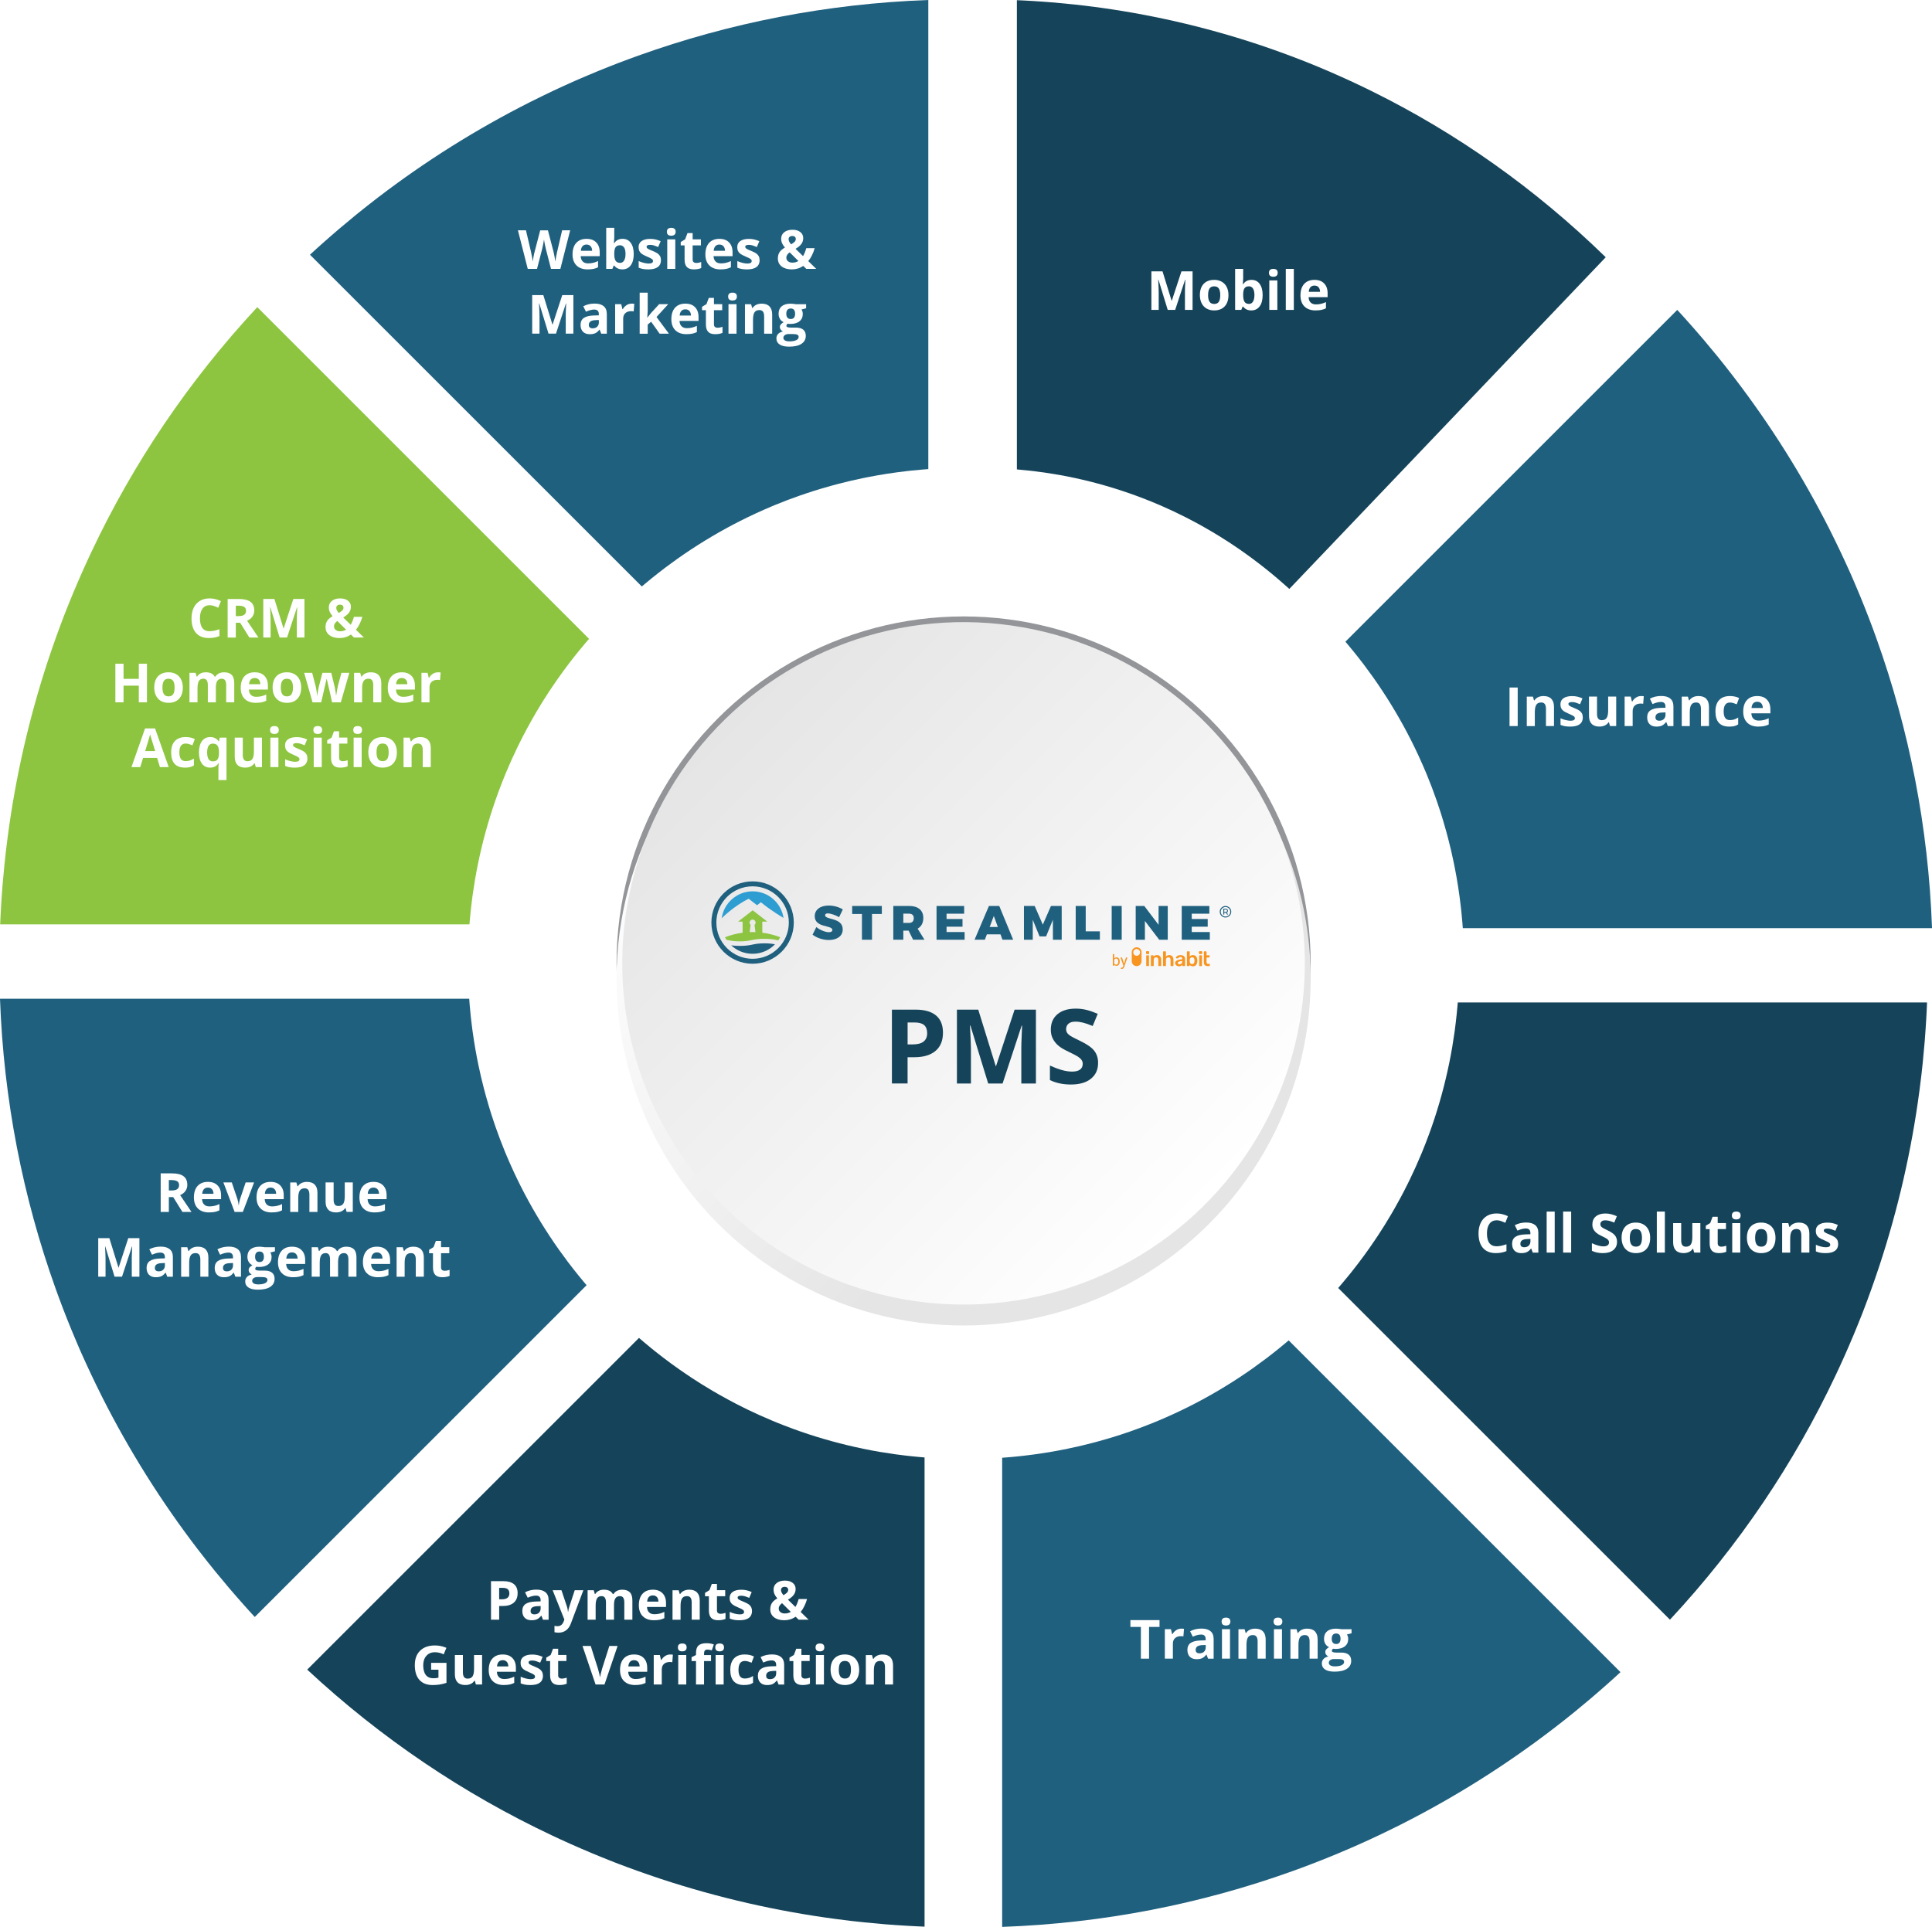 <?xml version="1.0" encoding="UTF-8"?>
<svg xmlns="http://www.w3.org/2000/svg" xmlns:xlink="http://www.w3.org/1999/xlink" width="896.62" height="894.4" viewBox="0 0 896.62 894.4">
  <defs>
    <style>.h{fill:url(#e);}.i{fill:#f79520;}.j{fill:#fff;}.k{fill:#2e9dd2;}.l{fill:#8dc441;}.m{fill:#8dc540;}.n{fill:#20607f;}.o{fill:#15445a;}.p{fill:#939598;mix-blend-mode:multiply;}.q{filter:url(#f);}.r{fill:url(#b);filter:url(#c);}.s{isolation:isolate;}</style>
    <linearGradient id="b" x1="333.31" y1="333.31" x2="561.09" y2="561.09" gradientTransform="matrix(1, 0, 0, 1, 0, 0)" gradientUnits="userSpaceOnUse">
      <stop offset="0" stop-color="#fff"></stop>
      <stop offset=".39" stop-color="#f3f3f3"></stop>
      <stop offset=".73" stop-color="#e5e5e5"></stop>
    </linearGradient>
    <filter id="c">
      <feOffset dx="0" dy="7"></feOffset>
      <feGaussianBlur result="d" stdDeviation="5"></feGaussianBlur>
      <feFlood flood-color="#000" flood-opacity=".1"></feFlood>
      <feComposite in2="d" operator="in"></feComposite>
      <feComposite in="SourceGraphic"></feComposite>
    </filter>
    <linearGradient id="e" x1="335.26" y1="335.26" x2="559.14" y2="559.14" gradientTransform="translate(827.6 -58.05) rotate(81.98)" gradientUnits="userSpaceOnUse">
      <stop offset="0" stop-color="#e5e5e5"></stop>
      <stop offset="1" stop-color="#fff"></stop>
    </linearGradient>
    <filter id="f">
      <feOffset dx="0" dy="9.48"></feOffset>
      <feGaussianBlur result="g" stdDeviation="6.77"></feGaussianBlur>
      <feFlood flood-color="#000" flood-opacity=".1"></feFlood>
      <feComposite in2="g" operator="in"></feComposite>
      <feComposite in="SourceGraphic"></feComposite>
    </filter>
  </defs>
  <g class="s">
    <g id="a">
      <path class="n" d="M896.62,430.82h-217.75c-.06-.86-.13-1.71-.2-2.58,0-.09-.01-.17-.02-.26-.14-1.67-.29-3.33-.47-4.99-.09-.83-.17-1.66-.28-2.49-.33-2.93-.73-5.83-1.18-8.71,0-.02,0-.03,0-.04-.22-1.43-.46-2.87-.71-4.3,0,0,0-.01,0-.03-.25-1.43-.52-2.87-.8-4.3-.18-.93-.37-1.87-.56-2.8-.76-3.71-1.62-7.39-2.57-11.03-.28-1.14-.58-2.24-.9-3.36-.44-1.62-.91-3.24-1.39-4.85-.72-2.43-1.48-4.84-2.3-7.23-.26-.81-.54-1.61-.81-2.4-1.35-3.89-2.81-7.73-4.36-11.51-.29-.7-.58-1.4-.88-2.1-.42-.99-.84-1.97-1.27-2.95-.63-1.45-1.28-2.88-1.94-4.31-1.07-2.31-2.18-4.6-3.33-6.88-4.59-9.09-9.77-17.83-15.47-26.18-.72-1.04-1.44-2.08-2.16-3.11-1.42-1.99-2.87-3.97-4.34-5.93-.87-1.13-1.75-2.28-2.64-3.41-1.5-1.91-3.03-3.8-4.59-5.65-.43-.53-.86-1.05-1.31-1.56l154-154c.2,.2,.4,.41,.59,.63,.71,.77,1.41,1.53,2.1,2.3,.7,.77,1.4,1.55,2.1,2.34,.2,.22,.4,.44,.6,.67,1.03,1.16,2.06,2.33,3.08,3.5,1.1,1.25,2.18,2.52,3.26,3.78,.09,.11,.18,.21,.28,.32,2.15,2.54,4.28,5.11,6.39,7.68,1.13,1.39,2.25,2.78,3.36,4.19,.36,.45,.71,.91,1.07,1.37,1.19,1.5,2.35,3.01,3.52,4.53,.05,.06,.1,.13,.15,.2,16.86,22.01,31.72,45.65,44.32,70.61,.01,.06,.04,.11,.08,.16,.95,1.89,1.89,3.8,2.81,5.7,.75,1.55,1.51,3.11,2.24,4.67,.74,1.57,1.48,3.13,2.19,4.71,.59,1.27,1.16,2.54,1.74,3.82,.28,.63,.56,1.25,.84,1.88,.3,.68,.6,1.37,.89,2.05,.54,1.24,1.07,2.48,1.59,3.73,.01,.01,.03,.04,.03,.07,.63,1.48,1.25,2.95,1.85,4.42,.11,.24,.21,.49,.3,.75,.61,1.47,1.2,2.94,1.78,4.41,.64,1.62,1.27,3.22,1.89,4.84,.62,1.61,1.22,3.23,1.83,4.85,.51,1.39,1.02,2.81,1.52,4.2,15.17,42.28,24.15,87.51,25.84,134.61Z"></path>
      <circle class="j" cx="447.2" cy="447.2" r="161.07"></circle>
      <circle class="p" cx="447.2" cy="447.2" r="161.07"></circle>
      <circle class="r" cx="447.2" cy="447.2" r="161.07"></circle>
      <path class="o" d="M745.21,119.4l-.02,.02-146.83,153.95h0c-.62-.55-1.24-1.11-1.87-1.67-.07-.06-.12-.11-.19-.17-1.22-1.08-2.44-2.15-3.68-3.2-.62-.52-1.24-1.05-1.87-1.57-2.2-1.83-4.43-3.61-6.67-5.32,0-.02-.02-.02-.03-.03-1.12-.86-2.25-1.7-3.38-2.54,0-.01,0-.01-.02-.02-1.14-.84-2.28-1.67-3.44-2.47-.75-.53-1.51-1.06-2.26-1.59-3.02-2.09-6.08-4.08-9.17-5.98-.96-.6-1.91-1.17-2.88-1.74-1.39-.84-2.8-1.65-4.21-2.44-2.12-1.21-4.26-2.37-6.43-3.49-.72-.39-1.45-.76-2.17-1.12-3.53-1.79-7.1-3.48-10.7-5.05-.67-.3-1.33-.58-2.01-.87-.95-.4-1.9-.8-2.85-1.19-1.4-.58-2.81-1.13-4.22-1.67-2.28-.88-4.58-1.71-6.89-2.51-9.23-3.18-18.61-5.7-28.09-7.58-1.18-.23-2.37-.45-3.55-.67-2.3-.4-4.61-.78-6.93-1.12-1.35-.19-2.72-.37-4.08-.54-2.3-.29-4.6-.54-6.91-.75-.65-.07-1.29-.13-1.94-.18V.09c.27,0,.55,0,.82,.03,1,.04,1.98,.09,2.97,.14,1,.05,1.99,.11,3,.17,.28,.01,.56,.03,.86,.05,1.47,.09,2.96,.19,4.43,.3,1.59,.11,3.17,.24,4.75,.36,.13,.01,.26,.02,.4,.03,3.17,.28,6.33,.58,9.49,.92,1.7,.19,3.39,.37,5.09,.58,.55,.07,1.09,.14,1.65,.21,1.81,.22,3.62,.46,5.43,.71,.08,0,.16,.02,.24,.03,26.21,3.65,52.18,9.85,77.52,18.59,.05,.03,.1,.05,.16,.06,1.92,.67,3.83,1.35,5.74,2.04,1.55,.56,3.11,1.13,4.66,1.72,1.56,.58,3.11,1.17,4.65,1.78,1.26,.48,2.5,.98,3.75,1.48,.61,.25,1.22,.49,1.83,.74,.66,.27,1.32,.54,1.98,.82,1.2,.49,2.39,1,3.59,1.51,.02,0,.05,0,.07,.03,1.42,.6,2.83,1.2,4.23,1.82,.23,.09,.47,.2,.7,.32,1.4,.61,2.79,1.23,4.17,1.86,1.52,.69,3.03,1.38,4.54,2.09,1.5,.7,3,1.42,4.5,2.14,1.29,.62,2.58,1.26,3.86,1.89,38.75,19.17,75.31,44.8,108.21,76.91Z"></path>
      <path class="n" d="M430.82,0V217.74h0c-.86,.08-1.71,.14-2.58,.21-.09,0-.17,.01-.26,.02-1.67,.14-3.33,.29-4.99,.47-.83,.09-1.66,.17-2.49,.28-2.93,.33-5.83,.73-8.71,1.18-.02,0-.03,0-.04,0-1.43,.22-2.87,.46-4.3,.71,0,0-.01,0-.03,0-1.43,.25-2.87,.51-4.3,.8-.93,.18-1.87,.37-2.8,.56-3.71,.76-7.39,1.62-11.03,2.57-1.13,.29-2.24,.58-3.36,.9-1.62,.44-3.24,.91-4.85,1.39-2.43,.72-4.84,1.48-7.23,2.3-.81,.26-1.61,.54-2.4,.81-3.89,1.35-7.73,2.81-11.51,4.36-.7,.29-1.4,.58-2.1,.88-.99,.42-1.97,.84-2.95,1.27-1.45,.63-2.88,1.28-4.31,1.94-2.31,1.07-4.6,2.18-6.88,3.33-9.09,4.59-17.83,9.77-26.18,15.47-1.04,.72-2.08,1.44-3.11,2.16-1.99,1.42-3.97,2.87-5.93,4.34-1.13,.87-2.28,1.75-3.41,2.64-1.91,1.5-3.8,3.03-5.65,4.59-.53,.43-1.05,.86-1.56,1.31L143.85,118.24c.2-.2,.41-.4,.63-.59,.77-.71,1.53-1.41,2.3-2.1,.77-.7,1.56-1.4,2.34-2.1,.22-.2,.44-.4,.67-.6,1.16-1.03,2.33-2.06,3.5-3.08,1.25-1.1,2.51-2.18,3.78-3.26,.1-.09,.21-.18,.32-.28,2.54-2.15,5.11-4.28,7.68-6.39,1.39-1.13,2.78-2.25,4.19-3.37,.45-.35,.91-.71,1.36-1.07,1.5-1.19,3.01-2.36,4.53-3.53,.06-.05,.13-.1,.2-.15,22.01-16.86,45.65-31.72,70.61-44.32,.06-.01,.11-.04,.16-.08,1.9-.95,3.8-1.89,5.7-2.82,1.54-.75,3.11-1.5,4.67-2.24,1.57-.74,3.13-1.48,4.71-2.19,1.28-.59,2.54-1.16,3.83-1.73,.63-.28,1.25-.56,1.88-.84,.68-.3,1.37-.6,2.05-.89,1.24-.54,2.48-1.07,3.73-1.59,.01-.01,.04-.03,.07-.03,1.48-.63,2.95-1.25,4.42-1.85,.24-.11,.49-.21,.74-.3,1.47-.61,2.94-1.2,4.41-1.78,1.62-.64,3.22-1.27,4.84-1.89,1.61-.62,3.23-1.22,4.85-1.82,1.39-.52,2.81-1.02,4.2-1.53C338.49,10.67,383.72,1.69,430.82,0Z"></path>
      <path class="m" d="M119.4,142.57l.02,.02,153.95,153.95h0c-.56,.66-1.12,1.31-1.69,1.97-.06,.07-.11,.13-.17,.2-1.08,1.28-2.15,2.56-3.2,3.86-.52,.65-1.05,1.3-1.57,1.96-1.83,2.3-3.61,4.64-5.32,6.99-.02,0-.02,.02-.03,.03-.86,1.17-1.7,2.35-2.54,3.55,0,0,0,0-.02,.02-.84,1.19-1.67,2.39-2.47,3.6-.53,.79-1.06,1.59-1.59,2.37-2.09,3.16-4.08,6.37-5.98,9.61-.6,1.01-1.17,2-1.74,3.02-.84,1.46-1.65,2.94-2.44,4.41-1.21,2.23-2.37,4.47-3.49,6.74-.38,.76-.76,1.52-1.12,2.27-1.79,3.7-3.48,7.45-5.05,11.22-.3,.7-.58,1.4-.87,2.11-.4,.99-.8,1.99-1.19,2.98-.58,1.47-1.13,2.95-1.68,4.42-.88,2.39-1.71,4.8-2.51,7.22-3.18,9.67-5.71,19.52-7.58,29.46-.23,1.24-.45,2.48-.67,3.72-.4,2.41-.78,4.84-1.12,7.26-.19,1.42-.37,2.85-.54,4.27-.29,2.41-.54,4.83-.75,7.24-.07,.68-.13,1.35-.18,2.03H.09c0-.29,0-.57,.03-.86,.04-1.04,.09-2.08,.14-3.11,.05-1.04,.11-2.09,.17-3.14,0-.29,.03-.59,.05-.9,.09-1.55,.19-3.1,.29-4.65,.11-1.67,.24-3.32,.37-4.97,0-.14,.02-.28,.03-.42,.28-3.32,.58-6.64,.92-9.95,.19-1.78,.38-3.56,.58-5.34,.07-.57,.14-1.14,.21-1.72,.22-1.9,.46-3.79,.71-5.69,0-.08,.02-.17,.03-.25,3.64-27.49,9.85-54.7,18.59-81.27,.03-.05,.05-.11,.06-.17,.67-2.01,1.35-4.02,2.04-6.02,.56-1.62,1.13-3.26,1.72-4.89,.58-1.64,1.17-3.26,1.78-4.88,.48-1.32,.97-2.62,1.48-3.93,.25-.64,.49-1.28,.74-1.92,.27-.69,.54-1.39,.82-2.08,.49-1.26,.99-2.51,1.51-3.76,0-.02,0-.05,.03-.07,.6-1.49,1.2-2.97,1.82-4.43,.09-.25,.2-.49,.32-.74,.61-1.47,1.23-2.93,1.86-4.37,.69-1.6,1.38-3.17,2.09-4.76,.7-1.58,1.42-3.14,2.14-4.72,.62-1.35,1.26-2.71,1.89-4.05,19.17-40.63,44.8-78.96,76.91-113.46Z"></path>
      <path class="n" d="M0,463.58H217.76c.06,.86,.13,1.71,.19,2.58,0,.09,.01,.17,.02,.26,.14,1.67,.29,3.33,.47,5,.09,.83,.18,1.66,.28,2.49,.33,2.93,.73,5.83,1.18,8.71,0,.02,0,.03,0,.04,.22,1.44,.46,2.87,.71,4.3,0,0,0,.02,0,.03,.25,1.43,.52,2.87,.8,4.3,.18,.93,.37,1.87,.56,2.8,.76,3.71,1.62,7.39,2.57,11.03,.28,1.14,.58,2.24,.9,3.37,.44,1.62,.91,3.24,1.39,4.85,.72,2.43,1.48,4.84,2.3,7.23,.26,.81,.54,1.61,.81,2.4,1.35,3.89,2.81,7.73,4.36,11.51,.29,.7,.58,1.4,.88,2.1,.42,.99,.84,1.97,1.27,2.95,.63,1.45,1.28,2.88,1.94,4.31,1.07,2.31,2.18,4.6,3.33,6.88,4.59,9.09,9.77,17.83,15.47,26.18,.72,1.04,1.43,2.08,2.16,3.11,1.42,1.99,2.87,3.97,4.34,5.93,.87,1.14,1.75,2.28,2.64,3.41,1.5,1.91,3.03,3.8,4.59,5.65,.43,.53,.86,1.04,1.31,1.56l-153.99,154c-.2-.2-.4-.41-.59-.63-.71-.77-1.41-1.53-2.1-2.3-.7-.77-1.4-1.55-2.1-2.34-.2-.22-.4-.44-.6-.67-1.03-1.16-2.06-2.33-3.08-3.5-1.1-1.25-2.18-2.51-3.26-3.78-.09-.1-.18-.21-.28-.32-2.15-2.54-4.28-5.1-6.39-7.68-1.13-1.39-2.25-2.78-3.36-4.19-.35-.45-.71-.91-1.07-1.36-1.19-1.5-2.35-3.01-3.53-4.53-.05-.06-.1-.13-.15-.19-16.86-22.01-31.72-45.65-44.32-70.61-.01-.06-.04-.11-.08-.16-.95-1.89-1.89-3.8-2.81-5.7-.75-1.55-1.51-3.11-2.24-4.67-.74-1.57-1.48-3.13-2.19-4.71-.59-1.27-1.16-2.54-1.74-3.82-.28-.63-.56-1.25-.84-1.88-.3-.68-.6-1.36-.89-2.05-.54-1.24-1.07-2.48-1.59-3.73-.01-.01-.03-.04-.03-.07-.63-1.48-1.25-2.95-1.85-4.42-.11-.24-.21-.49-.3-.75-.61-1.47-1.2-2.94-1.78-4.41-.64-1.62-1.27-3.22-1.89-4.84-.62-1.61-1.22-3.23-1.82-4.85-.52-1.39-1.02-2.81-1.53-4.2C10.67,555.91,1.69,510.68,0,463.58Z"></path>
      <path class="o" d="M142.57,775l.02-.02,153.95-153.95h.01c.65,.55,1.3,1.11,1.96,1.67,.07,.06,.13,.11,.2,.17,1.28,1.08,2.56,2.15,3.86,3.2,.65,.52,1.3,1.05,1.96,1.57,2.31,1.83,4.64,3.61,6.99,5.32,0,.02,.02,.02,.03,.03,1.17,.86,2.36,1.7,3.55,2.54,0,.01,.01,.01,.02,.02,1.19,.84,2.39,1.66,3.6,2.47,.79,.53,1.59,1.06,2.37,1.59,3.16,2.09,6.37,4.08,9.61,5.98,1.01,.6,2,1.17,3.01,1.74,1.46,.84,2.94,1.65,4.41,2.44,2.23,1.21,4.47,2.37,6.74,3.49,.76,.39,1.52,.76,2.28,1.12,3.7,1.79,7.45,3.48,11.22,5.05,.7,.3,1.4,.58,2.11,.87,.99,.4,1.99,.8,2.99,1.19,1.47,.58,2.95,1.13,4.42,1.68,2.39,.88,4.8,1.71,7.22,2.51,9.67,3.18,19.51,5.7,29.45,7.58,1.24,.23,2.48,.45,3.72,.67,2.41,.4,4.84,.78,7.26,1.12,1.42,.19,2.85,.37,4.28,.54,2.41,.29,4.83,.54,7.24,.75,.68,.07,1.35,.13,2.03,.18v217.78c-.29,0-.57-.01-.86-.03-1.04-.04-2.08-.09-3.11-.14-1.04-.05-2.09-.11-3.14-.17-.29-.01-.59-.03-.9-.05-1.55-.09-3.1-.19-4.65-.29-1.67-.11-3.32-.24-4.98-.36-.14-.01-.28-.02-.42-.03-3.32-.28-6.64-.58-9.95-.92-1.78-.19-3.56-.38-5.34-.58-.57-.07-1.14-.14-1.72-.21-1.9-.22-3.79-.46-5.69-.71-.08-.01-.17-.02-.25-.03-27.48-3.64-54.7-9.85-81.27-18.59-.05-.03-.11-.05-.17-.06-2.01-.67-4.02-1.35-6.02-2.04-1.63-.56-3.26-1.13-4.89-1.72-1.63-.58-3.26-1.17-4.88-1.78-1.32-.48-2.62-.97-3.93-1.48-.64-.25-1.28-.49-1.92-.74-.69-.27-1.39-.54-2.08-.82-1.26-.49-2.51-.99-3.76-1.51-.02,0-.05,0-.07-.03-1.49-.6-2.96-1.2-4.43-1.82-.25-.09-.49-.2-.74-.32-1.47-.61-2.93-1.23-4.37-1.86-1.6-.69-3.17-1.38-4.76-2.09-1.58-.7-3.14-1.42-4.72-2.14-1.35-.62-2.71-1.26-4.05-1.89-40.63-19.17-78.96-44.8-113.46-76.91Z"></path>
      <path class="n" d="M465.09,894.4v-217.74h0c.86-.08,1.71-.14,2.58-.21,.09,0,.17-.02,.26-.02,1.67-.14,3.33-.29,4.99-.47,.83-.09,1.66-.17,2.49-.28,2.93-.33,5.83-.73,8.71-1.18,.02,0,.03,0,.04,0,1.44-.22,2.87-.46,4.3-.71,0,0,.01,0,.03,0,1.43-.25,2.87-.51,4.3-.8,.93-.18,1.87-.37,2.8-.56,3.71-.76,7.39-1.62,11.03-2.57,1.14-.29,2.24-.58,3.37-.9,1.62-.44,3.24-.91,4.85-1.39,2.43-.72,4.84-1.48,7.23-2.3,.81-.26,1.61-.54,2.4-.81,3.89-1.35,7.72-2.81,11.51-4.36,.7-.28,1.4-.58,2.1-.88,.99-.42,1.97-.84,2.95-1.27,1.45-.63,2.88-1.28,4.31-1.94,2.31-1.07,4.6-2.18,6.88-3.33,9.09-4.59,17.83-9.77,26.18-15.47,1.04-.72,2.08-1.44,3.11-2.16,1.99-1.42,3.97-2.87,5.93-4.34,1.13-.87,2.28-1.75,3.41-2.64,1.91-1.5,3.8-3.03,5.65-4.59,.53-.43,1.05-.86,1.56-1.31l153.99,154c-.2,.2-.41,.4-.63,.58-.77,.71-1.53,1.41-2.3,2.1-.77,.7-1.55,1.4-2.34,2.1-.22,.2-.44,.4-.67,.6-1.16,1.03-2.33,2.06-3.5,3.08-1.25,1.1-2.51,2.18-3.78,3.26-.1,.09-.21,.18-.32,.28-2.54,2.15-5.11,4.28-7.68,6.39-1.39,1.13-2.78,2.25-4.19,3.37-.45,.36-.91,.71-1.36,1.07-1.5,1.19-3.01,2.35-4.53,3.52-.06,.05-.13,.11-.2,.15-22.01,16.86-45.65,31.72-70.61,44.32-.06,.01-.11,.04-.16,.08-1.9,.95-3.8,1.89-5.7,2.81-1.55,.75-3.11,1.5-4.67,2.24-1.57,.75-3.13,1.48-4.71,2.19-1.28,.59-2.54,1.16-3.83,1.73-.63,.28-1.25,.56-1.88,.84-.68,.3-1.37,.6-2.05,.89-1.24,.54-2.48,1.07-3.73,1.6-.02,.01-.04,.03-.07,.03-1.48,.63-2.95,1.25-4.42,1.85-.24,.11-.49,.21-.74,.3-1.47,.61-2.94,1.2-4.41,1.78-1.62,.64-3.22,1.27-4.84,1.89-1.61,.62-3.23,1.22-4.85,1.83-1.39,.52-2.81,1.02-4.2,1.53-42.28,15.17-87.51,24.15-134.61,25.84Z"></path>
      <path class="o" d="M775.01,751.83l-.02-.02-153.95-153.95h-.01c.56-.66,1.12-1.31,1.69-1.97,.06-.07,.11-.13,.17-.2,1.08-1.28,2.15-2.56,3.2-3.86,.52-.65,1.05-1.3,1.57-1.96,1.83-2.31,3.61-4.64,5.32-6.99,.02-.01,.02-.02,.03-.03,.86-1.17,1.7-2.35,2.54-3.55,0,0,.01,0,.02-.02,.84-1.19,1.66-2.39,2.47-3.61,.53-.79,1.06-1.59,1.59-2.37,2.09-3.16,4.08-6.37,5.98-9.61,.6-1.01,1.17-2,1.74-3.01,.84-1.46,1.65-2.94,2.44-4.41,1.21-2.23,2.37-4.47,3.49-6.74,.39-.76,.76-1.52,1.12-2.28,1.79-3.7,3.48-7.45,5.05-11.22,.3-.7,.58-1.4,.87-2.11,.4-1,.8-1.99,1.19-2.98,.58-1.47,1.13-2.95,1.68-4.42,.88-2.39,1.71-4.8,2.51-7.22,3.18-9.67,5.71-19.52,7.58-29.46,.23-1.24,.45-2.48,.67-3.72,.4-2.41,.78-4.84,1.12-7.26,.19-1.42,.37-2.85,.54-4.27,.29-2.41,.54-4.83,.75-7.24,.07-.68,.13-1.35,.18-2.03h217.78c0,.29-.01,.57-.03,.86-.04,1.04-.09,2.08-.14,3.11-.05,1.04-.11,2.09-.17,3.14-.01,.3-.03,.59-.05,.9-.09,1.55-.19,3.1-.3,4.65-.11,1.66-.24,3.32-.36,4.97-.01,.14-.02,.28-.03,.42-.28,3.32-.58,6.64-.92,9.95-.19,1.78-.38,3.56-.58,5.34-.07,.57-.14,1.14-.21,1.72-.22,1.9-.46,3.79-.71,5.69-.01,.08-.02,.17-.03,.25-3.64,27.49-9.85,54.71-18.59,81.27-.03,.05-.05,.11-.06,.17-.67,2.01-1.35,4.02-2.04,6.02-.56,1.63-1.13,3.26-1.72,4.89-.58,1.63-1.17,3.26-1.78,4.88-.48,1.32-.97,2.62-1.48,3.93-.25,.64-.49,1.28-.74,1.92-.27,.69-.54,1.39-.82,2.08-.49,1.26-1,2.51-1.51,3.76,0,.02,0,.05-.03,.07-.6,1.49-1.2,2.96-1.82,4.43-.09,.25-.2,.49-.32,.74-.61,1.47-1.23,2.93-1.86,4.37-.69,1.6-1.38,3.17-2.09,4.76-.7,1.58-1.42,3.14-2.14,4.72-.62,1.35-1.26,2.71-1.89,4.05-19.17,40.63-44.8,78.96-76.91,113.46Z"></path>
      <circle class="h" cx="447.2" cy="447.2" r="158.39" transform="translate(-58.05 827.6) rotate(-81.98)"></circle>
      <g>
        <path class="j" d="M97.28,280.93c-1.43,0-2.53,.54-3.32,1.61s-1.17,2.57-1.17,4.48c0,3.99,1.5,5.98,4.49,5.98,1.26,0,2.78-.31,4.56-.94v3.18c-1.47,.61-3.11,.92-4.92,.92-2.6,0-4.59-.79-5.97-2.37-1.38-1.58-2.07-3.84-2.07-6.8,0-1.86,.34-3.49,1.02-4.89,.68-1.4,1.65-2.47,2.92-3.22,1.27-.75,2.75-1.12,4.46-1.12s3.48,.42,5.24,1.26l-1.22,3.08c-.67-.32-1.34-.6-2.02-.83-.68-.24-1.34-.35-2-.35Z"></path>
        <path class="j" d="M109.44,289.06v6.87h-3.79v-17.89h5.21c2.43,0,4.23,.44,5.4,1.33,1.17,.89,1.75,2.23,1.75,4.03,0,1.05-.29,1.99-.87,2.81-.58,.82-1.4,1.46-2.46,1.93,2.69,4.02,4.45,6.62,5.26,7.79h-4.21l-4.27-6.87h-2.02Zm0-3.08h1.22c1.2,0,2.08-.2,2.66-.6,.57-.4,.86-1.03,.86-1.88s-.29-1.45-.88-1.81c-.58-.36-1.49-.54-2.71-.54h-1.15v4.83Z"></path>
        <path class="j" d="M129.77,295.92l-4.31-14.04h-.11c.15,2.86,.23,4.76,.23,5.71v8.32h-3.39v-17.89h5.16l4.23,13.68h.07l4.49-13.68h5.16v17.89h-3.54v-8.47c0-.4,0-.86,.02-1.38,.01-.52,.07-1.91,.17-4.16h-.11l-4.61,14.01h-3.48Z"></path>
        <path class="j" d="M168.88,295.92h-4.61l-1.41-1.38c-1.56,1.08-3.32,1.63-5.29,1.63s-3.57-.46-4.74-1.37c-1.17-.91-1.75-2.15-1.75-3.71,0-1.12,.25-2.07,.74-2.86,.49-.79,1.34-1.52,2.54-2.21-.61-.7-1.06-1.37-1.33-2.01-.28-.64-.42-1.34-.42-2.1,0-1.24,.48-2.24,1.43-3,.95-.76,2.22-1.14,3.81-1.14s2.73,.35,3.64,1.06c.91,.71,1.36,1.65,1.36,2.83,0,.97-.28,1.86-.84,2.66-.56,.8-1.47,1.57-2.73,2.29l3.48,3.39c.58-.95,1.08-2.18,1.5-3.68h3.89c-.29,1.1-.7,2.18-1.21,3.22-.51,1.05-1.1,1.98-1.75,2.78l3.68,3.59Zm-13.87-5.19c0,.7,.26,1.26,.79,1.68,.53,.42,1.2,.62,2.03,.62,1.03,0,1.95-.25,2.78-.75l-4.06-4.04c-.47,.36-.85,.73-1.12,1.13s-.41,.84-.41,1.36Zm4.39-8.68c0-.43-.15-.77-.44-1.02-.29-.25-.67-.37-1.14-.37-.55,0-.98,.13-1.29,.39-.31,.26-.47,.63-.47,1.11,0,.72,.39,1.51,1.16,2.37,.7-.39,1.24-.78,1.62-1.16,.38-.38,.56-.82,.56-1.33Z"></path>
        <path class="j" d="M68.2,325.99h-3.78v-7.72h-7.09v7.72h-3.79v-17.89h3.79v7.01h7.09v-7.01h3.78v17.89Z"></path>
        <path class="j" d="M84.85,319.13c0,2.23-.59,3.97-1.76,5.23-1.17,1.26-2.81,1.88-4.91,1.88-1.31,0-2.47-.29-3.48-.86-1-.58-1.77-1.4-2.31-2.48-.54-1.08-.81-2.33-.81-3.77,0-2.23,.58-3.97,1.75-5.21,1.17-1.24,2.81-1.86,4.92-1.86,1.31,0,2.47,.29,3.48,.86,1,.57,1.77,1.39,2.31,2.46s.81,2.32,.81,3.76Zm-9.46,0c0,1.35,.22,2.38,.67,3.07,.44,.69,1.17,1.04,2.17,1.04s1.71-.34,2.15-1.03c.44-.69,.65-1.71,.65-3.08s-.22-2.37-.66-3.05c-.44-.68-1.16-1.02-2.17-1.02s-1.71,.34-2.15,1.01c-.44,.67-.66,1.69-.66,3.05Z"></path>
        <path class="j" d="M100.18,325.99h-3.73v-7.99c0-.99-.17-1.73-.5-2.22-.33-.49-.85-.74-1.56-.74-.95,0-1.65,.35-2.08,1.05-.43,.7-.65,1.86-.65,3.46v6.44h-3.73v-13.68h2.85l.5,1.75h.21c.37-.63,.9-1.12,1.59-1.47s1.49-.53,2.39-.53c2.05,0,3.43,.67,4.16,2.01h.33c.37-.64,.91-1.13,1.62-1.48,.71-.35,1.52-.53,2.42-.53,1.55,0,2.72,.4,3.52,1.19,.8,.8,1.19,2.07,1.19,3.82v8.92h-3.74v-7.99c0-.99-.17-1.73-.5-2.22s-.85-.74-1.56-.74c-.91,0-1.6,.33-2.05,.98-.45,.65-.68,1.69-.68,3.11v6.87Z"></path>
        <path class="j" d="M118.74,326.24c-2.2,0-3.92-.61-5.16-1.82-1.24-1.22-1.86-2.94-1.86-5.16s.57-4.06,1.72-5.32c1.15-1.25,2.73-1.88,4.75-1.88s3.44,.55,4.52,1.65c1.08,1.1,1.62,2.62,1.62,4.56v1.81h-8.82c.04,1.06,.35,1.89,.94,2.48,.59,.6,1.41,.89,2.47,.89,.82,0,1.6-.09,2.34-.26,.73-.17,1.5-.44,2.3-.82v2.89c-.65,.33-1.35,.57-2.09,.73-.74,.16-1.65,.24-2.72,.24Zm-.53-11.53c-.79,0-1.41,.25-1.86,.75-.45,.5-.71,1.21-.77,2.14h5.24c-.02-.92-.26-1.63-.72-2.14-.47-.5-1.09-.75-1.88-.75Z"></path>
        <path class="j" d="M139.78,319.13c0,2.23-.59,3.97-1.76,5.23-1.17,1.26-2.81,1.88-4.91,1.88-1.31,0-2.47-.29-3.48-.86-1-.58-1.77-1.4-2.31-2.48-.54-1.08-.81-2.33-.81-3.77,0-2.23,.58-3.97,1.75-5.21,1.17-1.24,2.81-1.86,4.92-1.86,1.31,0,2.47,.29,3.48,.86,1,.57,1.77,1.39,2.31,2.46s.81,2.32,.81,3.76Zm-9.46,0c0,1.35,.22,2.38,.67,3.07,.44,.69,1.17,1.04,2.17,1.04s1.71-.34,2.15-1.03c.44-.69,.65-1.71,.65-3.08s-.22-2.37-.66-3.05c-.44-.68-1.16-1.02-2.17-1.02s-1.71,.34-2.15,1.01c-.44,.67-.66,1.69-.66,3.05Z"></path>
        <path class="j" d="M154.11,325.99l-1.05-4.78-1.42-6.04h-.08l-2.5,10.83h-4.01l-3.89-13.68h3.72l1.58,6.06c.25,1.08,.51,2.58,.77,4.49h.07c.03-.62,.17-1.6,.43-2.95l.2-1.04,1.69-6.56h4.11l1.6,6.56c.03,.18,.08,.44,.15,.8,.07,.35,.14,.72,.2,1.12,.07,.4,.12,.78,.18,1.16s.08,.68,.09,.91h.07c.07-.59,.2-1.39,.39-2.42s.32-1.72,.4-2.07l1.64-6.06h3.66l-3.94,13.68h-4.06Z"></path>
        <path class="j" d="M176.95,325.99h-3.73v-7.99c0-.99-.18-1.73-.53-2.22s-.91-.74-1.68-.74c-1.04,0-1.8,.35-2.26,1.05-.46,.7-.7,1.85-.7,3.47v6.44h-3.73v-13.68h2.85l.5,1.75h.21c.42-.66,.99-1.16,1.72-1.5s1.56-.51,2.49-.51c1.59,0,2.8,.43,3.62,1.29s1.24,2.1,1.24,3.73v8.92Z"></path>
        <path class="j" d="M186.98,326.24c-2.2,0-3.92-.61-5.16-1.82-1.24-1.22-1.86-2.94-1.86-5.16s.57-4.06,1.72-5.32c1.15-1.25,2.73-1.88,4.75-1.88s3.44,.55,4.52,1.65c1.08,1.1,1.62,2.62,1.62,4.56v1.81h-8.82c.04,1.06,.35,1.89,.94,2.48,.59,.6,1.41,.89,2.47,.89,.82,0,1.6-.09,2.34-.26,.73-.17,1.5-.44,2.3-.82v2.89c-.65,.33-1.35,.57-2.09,.73-.74,.16-1.65,.24-2.72,.24Zm-.53-11.53c-.79,0-1.41,.25-1.86,.75-.45,.5-.71,1.21-.77,2.14h5.24c-.02-.92-.26-1.63-.72-2.14-.47-.5-1.09-.75-1.88-.75Z"></path>
        <path class="j" d="M203.23,312.06c.51,0,.93,.04,1.26,.11l-.28,3.5c-.3-.08-.67-.12-1.1-.12-1.19,0-2.12,.31-2.78,.92s-1,1.47-1,2.57v6.96h-3.73v-13.68h2.83l.55,2.3h.18c.42-.77,1-1.38,1.72-1.85,.72-.47,1.51-.7,2.36-.7Z"></path>
        <path class="j" d="M74.22,356.07l-1.3-4.26h-6.52l-1.3,4.26h-4.09l6.31-17.96h4.64l6.34,17.96h-4.09Zm-2.2-7.44c-1.2-3.86-1.87-6.04-2.02-6.55-.15-.51-.26-.91-.32-1.2-.27,1.04-1.04,3.63-2.31,7.75h4.66Z"></path>
        <path class="j" d="M85.82,356.31c-4.26,0-6.39-2.34-6.39-7.01,0-2.33,.58-4.1,1.74-5.33,1.16-1.23,2.82-1.84,4.98-1.84,1.58,0,3,.31,4.26,.93l-1.1,2.89c-.59-.24-1.13-.43-1.64-.58s-1.01-.23-1.52-.23c-1.94,0-2.91,1.38-2.91,4.14s.97,4.01,2.91,4.01c.72,0,1.38-.1,2-.29,.61-.19,1.22-.49,1.84-.9v3.19c-.6,.38-1.21,.65-1.83,.8s-1.39,.22-2.33,.22Z"></path>
        <path class="j" d="M97.49,356.31c-1.62,0-2.88-.62-3.79-1.87-.91-1.24-1.37-2.98-1.37-5.19s.47-3.98,1.4-5.24c.93-1.26,2.21-1.88,3.84-1.88,.87,0,1.62,.16,2.26,.49,.64,.33,1.21,.83,1.7,1.52h.1l.33-1.75h3.16v19.7h-3.75v-5.74c0-.5,.05-1.18,.16-2.06h-.16c-.4,.66-.93,1.16-1.59,1.51-.66,.34-1.42,.51-2.29,.51Zm1.33-2.92c.95,0,1.64-.27,2.08-.81s.68-1.49,.72-2.85v-.45c0-1.47-.23-2.52-.68-3.16s-1.18-.95-2.18-.95c-1.75,0-2.63,1.38-2.63,4.14,0,1.37,.22,2.39,.66,3.07,.44,.68,1.12,1.02,2.04,1.02Z"></path>
        <path class="j" d="M118.7,356.07l-.5-1.75h-.2c-.4,.64-.97,1.13-1.7,1.47-.73,.35-1.57,.52-2.51,.52-1.61,0-2.82-.43-3.63-1.29-.82-.86-1.22-2.1-1.22-3.71v-8.92h3.73v7.99c0,.99,.17,1.73,.53,2.22,.35,.49,.91,.74,1.68,.74,1.04,0,1.8-.35,2.26-1.05,.46-.7,.7-1.85,.7-3.47v-6.44h3.73v13.68h-2.86Z"></path>
        <path class="j" d="M125.32,338.85c0-1.22,.68-1.82,2.03-1.82s2.03,.61,2.03,1.82c0,.58-.17,1.03-.51,1.35-.34,.32-.85,.48-1.52,.48-1.35,0-2.03-.61-2.03-1.84Zm3.89,17.22h-3.73v-13.68h3.73v13.68Z"></path>
        <path class="j" d="M142.68,352.01c0,1.4-.49,2.47-1.46,3.21-.98,.73-2.43,1.1-4.38,1.1-1,0-1.84-.07-2.54-.2-.7-.13-1.36-.33-1.97-.59v-3.08c.69,.33,1.47,.6,2.34,.82,.87,.22,1.63,.33,2.29,.33,1.35,0,2.03-.39,2.03-1.17,0-.29-.09-.53-.27-.72-.18-.18-.49-.39-.93-.62-.44-.23-1.03-.5-1.76-.81-1.05-.44-1.83-.85-2.32-1.22-.49-.38-.85-.81-1.08-1.29-.22-.49-.34-1.08-.34-1.79,0-1.22,.47-2.16,1.41-2.82,.94-.66,2.28-1,4.01-1s3.25,.36,4.81,1.08l-1.13,2.69c-.69-.29-1.33-.53-1.92-.72-.6-.19-1.2-.28-1.82-.28-1.1,0-1.65,.3-1.65,.89,0,.33,.18,.62,.53,.87,.35,.24,1.13,.61,2.33,1.09,1.07,.43,1.85,.84,2.35,1.21,.5,.38,.86,.81,1.1,1.3,.24,.49,.35,1.07,.35,1.75Z"></path>
        <path class="j" d="M145.43,338.85c0-1.22,.68-1.82,2.03-1.82s2.03,.61,2.03,1.82c0,.58-.17,1.03-.51,1.35-.34,.32-.85,.48-1.52,.48-1.35,0-2.03-.61-2.03-1.84Zm3.89,17.22h-3.73v-13.68h3.73v13.68Z"></path>
        <path class="j" d="M159,353.34c.65,0,1.44-.14,2.35-.43v2.78c-.93,.42-2.07,.62-3.43,.62-1.49,0-2.58-.38-3.26-1.13-.68-.75-1.02-1.89-1.02-3.4v-6.6h-1.79v-1.58l2.06-1.25,1.08-2.89h2.39v2.91h3.83v2.8h-3.83v6.6c0,.53,.15,.92,.45,1.17,.3,.25,.69,.38,1.18,.38Z"></path>
        <path class="j" d="M163.96,338.85c0-1.22,.68-1.82,2.03-1.82s2.03,.61,2.03,1.82c0,.58-.17,1.03-.51,1.35-.34,.32-.85,.48-1.52,.48-1.35,0-2.03-.61-2.03-1.84Zm3.89,17.22h-3.73v-13.68h3.73v13.68Z"></path>
        <path class="j" d="M184.2,349.2c0,2.23-.59,3.97-1.76,5.23-1.17,1.26-2.81,1.88-4.91,1.88-1.31,0-2.47-.29-3.48-.86-1-.58-1.77-1.4-2.31-2.48-.54-1.08-.81-2.33-.81-3.77,0-2.23,.58-3.97,1.75-5.21,1.17-1.24,2.81-1.86,4.92-1.86,1.31,0,2.47,.29,3.48,.86,1,.57,1.77,1.39,2.31,2.46s.81,2.32,.81,3.76Zm-9.46,0c0,1.35,.22,2.38,.67,3.07,.44,.69,1.17,1.04,2.17,1.04s1.71-.34,2.15-1.03c.44-.69,.65-1.71,.65-3.08s-.22-2.37-.66-3.05c-.44-.68-1.16-1.02-2.17-1.02s-1.71,.34-2.15,1.01c-.44,.67-.66,1.69-.66,3.05Z"></path>
        <path class="j" d="M199.91,356.07h-3.73v-7.99c0-.99-.18-1.73-.53-2.22-.35-.49-.91-.74-1.68-.74-1.04,0-1.8,.35-2.26,1.05-.46,.7-.7,1.85-.7,3.47v6.44h-3.73v-13.68h2.85l.5,1.75h.21c.42-.66,.99-1.16,1.72-1.5,.73-.34,1.56-.51,2.49-.51,1.59,0,2.8,.43,3.62,1.29,.82,.86,1.24,2.1,1.24,3.73v8.92Z"></path>
      </g>
      <g>
        <path class="j" d="M78.36,555.67v6.87h-3.79v-17.89h5.21c2.43,0,4.23,.44,5.4,1.33,1.17,.88,1.75,2.23,1.75,4.03,0,1.05-.29,1.99-.87,2.81-.58,.82-1.4,1.46-2.46,1.93,2.69,4.02,4.45,6.62,5.26,7.79h-4.21l-4.27-6.87h-2.02Zm0-3.08h1.22c1.2,0,2.08-.2,2.66-.6,.57-.4,.86-1.03,.86-1.88s-.29-1.45-.88-1.81c-.58-.36-1.49-.54-2.71-.54h-1.15v4.83Z"></path>
        <path class="j" d="M97.01,562.78c-2.2,0-3.92-.61-5.16-1.82-1.24-1.22-1.86-2.94-1.86-5.16s.57-4.07,1.72-5.32,2.73-1.88,4.75-1.88,3.44,.55,4.52,1.65c1.08,1.1,1.62,2.62,1.62,4.56v1.81h-8.82c.04,1.06,.35,1.89,.94,2.48,.59,.6,1.41,.89,2.47,.89,.82,0,1.6-.09,2.34-.26s1.5-.44,2.3-.82v2.89c-.65,.33-1.35,.57-2.09,.73s-1.65,.24-2.72,.24Zm-.53-11.53c-.79,0-1.41,.25-1.86,.75-.45,.5-.71,1.21-.77,2.14h5.24c-.02-.92-.26-1.63-.72-2.14-.46-.5-1.09-.75-1.88-.75Z"></path>
        <path class="j" d="M108.88,562.54l-5.21-13.68h3.9l2.64,7.79c.29,.99,.48,1.92,.55,2.8h.07c.04-.78,.22-1.72,.55-2.8l2.63-7.79h3.9l-5.21,13.68h-3.83Z"></path>
        <path class="j" d="M126.08,562.78c-2.2,0-3.92-.61-5.16-1.82-1.24-1.22-1.86-2.94-1.86-5.16s.57-4.07,1.72-5.32c1.15-1.25,2.73-1.88,4.75-1.88s3.44,.55,4.52,1.65c1.08,1.1,1.62,2.62,1.62,4.56v1.81h-8.82c.04,1.06,.35,1.89,.94,2.48,.59,.6,1.41,.89,2.47,.89,.82,0,1.6-.09,2.34-.26,.73-.17,1.5-.44,2.3-.82v2.89c-.65,.33-1.35,.57-2.09,.73-.74,.16-1.65,.24-2.72,.24Zm-.53-11.53c-.79,0-1.41,.25-1.86,.75-.45,.5-.71,1.21-.77,2.14h5.24c-.02-.92-.26-1.63-.72-2.14-.47-.5-1.09-.75-1.88-.75Z"></path>
        <path class="j" d="M147.32,562.54h-3.73v-7.99c0-.99-.18-1.73-.53-2.22-.35-.49-.91-.74-1.68-.74-1.04,0-1.8,.35-2.26,1.05-.46,.7-.7,1.85-.7,3.47v6.44h-3.73v-13.68h2.85l.5,1.75h.21c.42-.66,.99-1.16,1.72-1.5,.73-.34,1.56-.51,2.49-.51,1.59,0,2.8,.43,3.62,1.29,.82,.86,1.24,2.1,1.24,3.73v8.92Z"></path>
        <path class="j" d="M160.86,562.54l-.5-1.75h-.2c-.4,.64-.97,1.13-1.7,1.47-.73,.35-1.57,.52-2.51,.52-1.61,0-2.82-.43-3.63-1.29-.82-.86-1.22-2.1-1.22-3.71v-8.92h3.73v7.99c0,.99,.17,1.73,.53,2.22,.35,.49,.91,.74,1.68,.74,1.04,0,1.8-.35,2.26-1.05,.46-.7,.7-1.85,.7-3.47v-6.44h3.73v13.68h-2.86Z"></path>
        <path class="j" d="M173.83,562.78c-2.2,0-3.92-.61-5.16-1.82-1.24-1.22-1.86-2.94-1.86-5.16s.57-4.07,1.72-5.32,2.73-1.88,4.75-1.88,3.44,.55,4.52,1.65c1.08,1.1,1.62,2.62,1.62,4.56v1.81h-8.82c.04,1.06,.35,1.89,.94,2.48,.59,.6,1.41,.89,2.47,.89,.82,0,1.6-.09,2.34-.26s1.5-.44,2.3-.82v2.89c-.65,.33-1.35,.57-2.09,.73s-1.65,.24-2.72,.24Zm-.53-11.53c-.79,0-1.41,.25-1.86,.75-.45,.5-.71,1.21-.77,2.14h5.24c-.02-.92-.26-1.63-.72-2.14-.46-.5-1.09-.75-1.88-.75Z"></path>
        <path class="j" d="M53.17,592.61l-4.31-14.04h-.11c.16,2.86,.23,4.76,.23,5.71v8.32h-3.39v-17.89h5.16l4.23,13.68h.07l4.49-13.68h5.16v17.89h-3.54v-8.47c0-.4,0-.86,.02-1.38,.01-.52,.07-1.91,.17-4.16h-.11l-4.61,14.01h-3.48Z"></path>
        <path class="j" d="M77.62,592.61l-.72-1.86h-.1c-.63,.79-1.27,1.34-1.94,1.65-.67,.31-1.53,.46-2.6,.46-1.31,0-2.35-.38-3.1-1.13-.75-.75-1.13-1.82-1.13-3.21s.51-2.52,1.52-3.21c1.02-.69,2.55-1.07,4.6-1.14l2.37-.07v-.6c0-1.39-.71-2.08-2.13-2.08-1.09,0-2.38,.33-3.85,.99l-1.24-2.52c1.57-.82,3.32-1.24,5.24-1.24s3.24,.4,4.22,1.2c.98,.8,1.47,2.02,1.47,3.65v9.12h-2.61Zm-1.1-6.34l-1.44,.05c-1.08,.03-1.89,.23-2.42,.59-.53,.36-.79,.91-.79,1.64,0,1.05,.6,1.58,1.81,1.58,.86,0,1.56-.25,2.07-.75,.52-.5,.78-1.16,.78-1.98v-1.13Z"></path>
        <path class="j" d="M96.7,592.61h-3.73v-7.99c0-.99-.18-1.73-.53-2.22-.35-.49-.91-.74-1.68-.74-1.04,0-1.8,.35-2.26,1.05-.46,.7-.7,1.85-.7,3.47v6.44h-3.73v-13.68h2.85l.5,1.75h.21c.42-.66,.99-1.16,1.72-1.5,.73-.34,1.56-.51,2.49-.51,1.59,0,2.8,.43,3.62,1.29,.82,.86,1.24,2.1,1.24,3.73v8.92Z"></path>
        <path class="j" d="M109.23,592.61l-.72-1.86h-.1c-.63,.79-1.27,1.34-1.94,1.65-.67,.31-1.53,.46-2.6,.46-1.31,0-2.35-.38-3.1-1.13-.75-.75-1.13-1.82-1.13-3.21s.51-2.52,1.52-3.21c1.02-.69,2.55-1.07,4.6-1.14l2.37-.07v-.6c0-1.39-.71-2.08-2.13-2.08-1.09,0-2.38,.33-3.85,.99l-1.24-2.52c1.57-.82,3.32-1.24,5.24-1.24s3.24,.4,4.22,1.2c.98,.8,1.47,2.02,1.47,3.65v9.12h-2.61Zm-1.1-6.34l-1.44,.05c-1.08,.03-1.89,.23-2.42,.59-.53,.36-.79,.91-.79,1.64,0,1.05,.6,1.58,1.81,1.58,.86,0,1.56-.25,2.07-.75,.52-.5,.78-1.16,.78-1.98v-1.13Z"></path>
        <path class="j" d="M127.59,578.93v1.9l-2.14,.55c.39,.61,.59,1.3,.59,2.06,0,1.47-.51,2.61-1.54,3.43-1.02,.82-2.45,1.23-4.26,1.23l-.67-.04-.55-.06c-.38,.29-.58,.62-.58,.98,0,.54,.68,.81,2.06,.81h2.33c1.5,0,2.64,.32,3.43,.97,.79,.64,1.18,1.59,1.18,2.84,0,1.6-.67,2.84-2,3.72s-3.25,1.32-5.75,1.32c-1.91,0-3.37-.33-4.38-1s-1.51-1.6-1.51-2.8c0-.82,.26-1.51,.77-2.07s1.27-.95,2.26-1.19c-.38-.16-.72-.43-1-.8-.29-.37-.43-.77-.43-1.18,0-.52,.15-.96,.45-1.3,.3-.35,.74-.69,1.31-1.02-.72-.31-1.29-.81-1.71-1.49-.42-.69-.63-1.49-.63-2.42,0-1.49,.49-2.65,1.46-3.46,.97-.82,2.36-1.22,4.16-1.22,.38,0,.84,.04,1.36,.1s.86,.12,1.01,.15h4.77Zm-10.56,15.61c0,.51,.25,.92,.74,1.21,.49,.29,1.18,.44,2.07,.44,1.34,0,2.39-.18,3.14-.55s1.14-.87,1.14-1.51c0-.51-.22-.87-.67-1.06-.45-.2-1.14-.29-2.08-.29h-1.93c-.69,0-1.26,.16-1.72,.48-.46,.32-.69,.75-.69,1.28Zm1.36-11.14c0,.74,.17,1.33,.51,1.76,.34,.43,.85,.65,1.55,.65s1.21-.22,1.54-.65c.33-.43,.49-1.02,.49-1.76,0-1.65-.68-2.47-2.03-2.47s-2.06,.82-2.06,2.47Z"></path>
        <path class="j" d="M136.03,592.86c-2.2,0-3.92-.61-5.16-1.82-1.24-1.22-1.86-2.94-1.86-5.16s.57-4.07,1.72-5.32c1.15-1.25,2.73-1.88,4.75-1.88s3.44,.55,4.52,1.65c1.08,1.1,1.62,2.62,1.62,4.56v1.81h-8.82c.04,1.06,.35,1.89,.94,2.48,.59,.6,1.41,.89,2.47,.89,.82,0,1.6-.09,2.34-.26,.73-.17,1.5-.44,2.3-.82v2.89c-.65,.33-1.35,.57-2.09,.73-.74,.16-1.65,.24-2.72,.24Zm-.53-11.53c-.79,0-1.41,.25-1.86,.75-.45,.5-.71,1.21-.77,2.14h5.24c-.02-.92-.26-1.63-.72-2.14-.47-.5-1.09-.75-1.88-.75Z"></path>
        <path class="j" d="M156.9,592.61h-3.73v-7.99c0-.99-.17-1.73-.5-2.22-.33-.49-.85-.74-1.56-.74-.95,0-1.65,.35-2.08,1.05-.43,.7-.65,1.86-.65,3.46v6.44h-3.73v-13.68h2.85l.5,1.75h.21c.37-.63,.9-1.12,1.59-1.47,.69-.36,1.49-.53,2.39-.53,2.05,0,3.43,.67,4.16,2.01h.33c.37-.64,.91-1.13,1.62-1.48,.71-.35,1.52-.53,2.42-.53,1.55,0,2.72,.4,3.52,1.19s1.19,2.07,1.19,3.82v8.92h-3.74v-7.99c0-.99-.17-1.73-.5-2.22-.33-.49-.85-.74-1.56-.74-.91,0-1.6,.33-2.05,.98-.45,.65-.68,1.69-.68,3.11v6.87Z"></path>
        <path class="j" d="M175.45,592.86c-2.2,0-3.92-.61-5.16-1.82-1.24-1.22-1.86-2.94-1.86-5.16s.57-4.07,1.72-5.32,2.73-1.88,4.75-1.88,3.44,.55,4.52,1.65c1.08,1.1,1.62,2.62,1.62,4.56v1.81h-8.82c.04,1.06,.35,1.89,.94,2.48,.59,.6,1.41,.89,2.47,.89,.82,0,1.6-.09,2.34-.26s1.5-.44,2.3-.82v2.89c-.65,.33-1.35,.57-2.09,.73s-1.65,.24-2.72,.24Zm-.53-11.53c-.79,0-1.41,.25-1.86,.75-.45,.5-.71,1.21-.77,2.14h5.24c-.02-.92-.26-1.63-.72-2.14-.46-.5-1.09-.75-1.88-.75Z"></path>
        <path class="j" d="M196.69,592.61h-3.73v-7.99c0-.99-.18-1.73-.53-2.22-.35-.49-.91-.74-1.68-.74-1.04,0-1.8,.35-2.26,1.05-.46,.7-.7,1.85-.7,3.47v6.44h-3.73v-13.68h2.85l.5,1.75h.21c.42-.66,.99-1.16,1.72-1.5,.73-.34,1.56-.51,2.49-.51,1.59,0,2.8,.43,3.62,1.29,.82,.86,1.24,2.1,1.24,3.73v8.92Z"></path>
        <path class="j" d="M206.3,589.88c.65,0,1.44-.14,2.35-.43v2.78c-.93,.42-2.07,.62-3.43,.62-1.49,0-2.58-.38-3.26-1.13-.68-.75-1.02-1.89-1.02-3.4v-6.6h-1.79v-1.58l2.06-1.25,1.08-2.89h2.39v2.91h3.83v2.8h-3.83v6.6c0,.53,.15,.92,.45,1.17s.69,.38,1.18,.38Z"></path>
      </g>
      <g>
        <path class="j" d="M541.93,143.85l-4.31-14.04h-.11c.15,2.86,.23,4.76,.23,5.71v8.32h-3.39v-17.89h5.16l4.23,13.68h.07l4.49-13.68h5.16v17.89h-3.54v-8.47c0-.4,0-.86,.02-1.38,.01-.52,.07-1.91,.17-4.16h-.11l-4.61,14.01h-3.48Z"></path>
        <path class="j" d="M570.12,136.98c0,2.23-.59,3.97-1.76,5.23s-2.81,1.88-4.91,1.88c-1.31,0-2.47-.29-3.48-.86-1-.58-1.77-1.4-2.31-2.48-.54-1.08-.81-2.33-.81-3.77,0-2.23,.58-3.97,1.75-5.21,1.17-1.24,2.81-1.86,4.92-1.86,1.31,0,2.47,.29,3.48,.86,1,.57,1.77,1.39,2.31,2.46,.54,1.07,.81,2.32,.81,3.76Zm-9.46,0c0,1.35,.22,2.38,.67,3.07,.44,.69,1.17,1.04,2.17,1.04s1.71-.34,2.15-1.03c.44-.69,.66-1.71,.66-3.08s-.22-2.37-.66-3.05c-.44-.68-1.16-1.02-2.17-1.02s-1.71,.34-2.15,1.01c-.44,.67-.66,1.69-.66,3.05Z"></path>
        <path class="j" d="M580.82,129.91c1.62,0,2.88,.63,3.79,1.89,.91,1.26,1.37,2.99,1.37,5.18s-.47,4.01-1.41,5.25-2.23,1.86-3.85,1.86-2.87-.58-3.78-1.75h-.26l-.62,1.51h-2.85v-19.04h3.73v4.43c0,.56-.05,1.46-.15,2.7h.15c.87-1.35,2.17-2.03,3.88-2.03Zm-1.2,2.99c-.92,0-1.59,.28-2.02,.85-.42,.57-.64,1.5-.66,2.81v.4c0,1.47,.22,2.52,.65,3.16s1.13,.95,2.07,.95c.77,0,1.38-.35,1.83-1.06,.45-.71,.68-1.73,.68-3.08s-.23-2.36-.69-3.03c-.46-.67-1.08-1.01-1.87-1.01Z"></path>
        <path class="j" d="M588.91,126.63c0-1.22,.68-1.82,2.03-1.82s2.03,.61,2.03,1.82c0,.58-.17,1.03-.51,1.35s-.85,.48-1.52,.48c-1.35,0-2.03-.61-2.03-1.84Zm3.89,17.22h-3.73v-13.68h3.73v13.68Z"></path>
        <path class="j" d="M600.45,143.85h-3.73v-19.04h3.73v19.04Z"></path>
        <path class="j" d="M610.55,144.09c-2.2,0-3.92-.61-5.16-1.82-1.24-1.22-1.86-2.94-1.86-5.16s.57-4.06,1.72-5.32c1.15-1.25,2.73-1.88,4.75-1.88s3.44,.55,4.51,1.65c1.08,1.1,1.62,2.62,1.62,4.56v1.81h-8.82c.04,1.06,.35,1.89,.94,2.48,.59,.6,1.41,.89,2.47,.89,.82,0,1.6-.09,2.34-.26s1.5-.44,2.3-.82v2.89c-.65,.33-1.35,.57-2.09,.73-.74,.16-1.65,.24-2.72,.24Zm-.53-11.53c-.79,0-1.41,.25-1.86,.75-.45,.5-.71,1.21-.77,2.14h5.24c-.02-.92-.26-1.63-.72-2.14-.46-.5-1.09-.75-1.88-.75Z"></path>
      </g>
      <g>
        <path class="j" d="M700.56,337.02v-17.89h3.79v17.89h-3.79Z"></path>
        <path class="j" d="M721.19,337.02h-3.73v-7.99c0-.99-.18-1.73-.53-2.22s-.91-.74-1.68-.74c-1.04,0-1.8,.35-2.26,1.05-.46,.7-.7,1.85-.7,3.47v6.44h-3.73v-13.68h2.85l.5,1.75h.21c.42-.66,.99-1.16,1.72-1.5,.73-.34,1.56-.51,2.49-.51,1.59,0,2.8,.43,3.62,1.29s1.24,2.1,1.24,3.73v8.92Z"></path>
        <path class="j" d="M734.58,332.96c0,1.4-.49,2.47-1.46,3.21-.98,.73-2.43,1.1-4.38,1.1-1,0-1.84-.07-2.55-.2-.7-.13-1.36-.33-1.97-.59v-3.08c.69,.33,1.47,.6,2.34,.82,.87,.22,1.63,.33,2.29,.33,1.35,0,2.03-.39,2.03-1.17,0-.29-.09-.53-.27-.72-.18-.18-.49-.39-.93-.62-.44-.23-1.03-.5-1.76-.81-1.05-.44-1.83-.85-2.32-1.22-.49-.38-.85-.81-1.08-1.29-.22-.49-.34-1.08-.34-1.79,0-1.22,.47-2.16,1.41-2.82,.94-.66,2.28-1,4.01-1s3.25,.36,4.81,1.08l-1.13,2.69c-.69-.29-1.33-.53-1.92-.72-.6-.19-1.2-.28-1.82-.28-1.1,0-1.65,.3-1.65,.89,0,.33,.18,.62,.53,.87,.35,.24,1.13,.61,2.33,1.09,1.07,.43,1.85,.84,2.35,1.21,.5,.38,.86,.81,1.1,1.3,.24,.49,.35,1.07,.35,1.75Z"></path>
        <path class="j" d="M747.19,337.02l-.5-1.75h-.2c-.4,.64-.97,1.13-1.7,1.47s-1.57,.52-2.51,.52c-1.61,0-2.82-.43-3.63-1.29-.82-.86-1.22-2.1-1.22-3.71v-8.92h3.73v7.99c0,.99,.17,1.73,.53,2.22,.35,.49,.91,.74,1.68,.74,1.04,0,1.8-.35,2.26-1.05,.47-.7,.7-1.85,.7-3.47v-6.44h3.73v13.68h-2.86Z"></path>
        <path class="j" d="M761.6,323.08c.51,0,.93,.04,1.26,.11l-.28,3.5c-.3-.08-.67-.12-1.1-.12-1.19,0-2.12,.31-2.78,.92s-1,1.47-1,2.57v6.96h-3.73v-13.68h2.83l.55,2.3h.18c.42-.77,1-1.38,1.72-1.85s1.51-.7,2.36-.7Z"></path>
        <path class="j" d="M774.03,337.02l-.72-1.86h-.1c-.63,.79-1.27,1.34-1.94,1.65-.67,.31-1.53,.46-2.6,.46-1.31,0-2.35-.38-3.1-1.13-.75-.75-1.13-1.82-1.13-3.21s.51-2.52,1.52-3.21,2.55-1.07,4.59-1.14l2.37-.07v-.6c0-1.39-.71-2.08-2.13-2.08-1.09,0-2.38,.33-3.86,.99l-1.24-2.52c1.57-.82,3.32-1.24,5.24-1.24s3.24,.4,4.22,1.2c.98,.8,1.47,2.02,1.47,3.65v9.12h-2.61Zm-1.1-6.34l-1.44,.05c-1.08,.03-1.89,.23-2.42,.59-.53,.36-.79,.91-.79,1.64,0,1.05,.6,1.58,1.81,1.58,.87,0,1.56-.25,2.07-.75,.52-.5,.78-1.16,.78-1.98v-1.13Z"></path>
        <path class="j" d="M793.11,337.02h-3.73v-7.99c0-.99-.18-1.73-.53-2.22s-.91-.74-1.68-.74c-1.04,0-1.8,.35-2.26,1.05-.46,.7-.7,1.85-.7,3.47v6.44h-3.73v-13.68h2.85l.5,1.75h.21c.42-.66,.99-1.16,1.72-1.5,.73-.34,1.56-.51,2.49-.51,1.59,0,2.8,.43,3.62,1.29s1.24,2.1,1.24,3.73v8.92Z"></path>
        <path class="j" d="M802.51,337.27c-4.26,0-6.39-2.34-6.39-7.01,0-2.33,.58-4.1,1.74-5.33,1.16-1.23,2.82-1.84,4.98-1.84,1.58,0,3,.31,4.26,.93l-1.1,2.89c-.59-.24-1.13-.43-1.64-.58s-1.01-.23-1.52-.23c-1.94,0-2.91,1.38-2.91,4.14s.97,4.01,2.91,4.01c.72,0,1.38-.1,2-.29,.61-.19,1.22-.49,1.83-.9v3.19c-.6,.38-1.21,.65-1.83,.8s-1.39,.22-2.33,.22Z"></path>
        <path class="j" d="M816.03,337.27c-2.2,0-3.92-.61-5.16-1.82-1.24-1.22-1.86-2.94-1.86-5.16s.57-4.06,1.72-5.32c1.15-1.25,2.73-1.88,4.75-1.88s3.44,.55,4.51,1.65c1.08,1.1,1.62,2.62,1.62,4.56v1.81h-8.82c.04,1.06,.35,1.89,.94,2.48,.59,.6,1.41,.89,2.47,.89,.82,0,1.6-.09,2.34-.26s1.5-.44,2.3-.82v2.89c-.65,.33-1.35,.57-2.09,.73-.74,.16-1.65,.24-2.72,.24Zm-.53-11.53c-.79,0-1.41,.25-1.86,.75-.45,.5-.71,1.21-.77,2.14h5.24c-.02-.92-.26-1.63-.72-2.14-.46-.5-1.09-.75-1.88-.75Z"></path>
      </g>
      <g>
        <path class="j" d="M260.03,124.8h-4.32l-2.42-9.4c-.09-.33-.24-1.03-.46-2.07-.22-1.05-.34-1.75-.37-2.11-.05,.44-.17,1.15-.37,2.12-.2,.98-.35,1.67-.45,2.09l-2.41,9.37h-4.31l-4.56-17.89h3.73l2.29,9.77c.4,1.8,.69,3.37,.87,4.69,.05-.47,.16-1.19,.34-2.16,.17-.97,.34-1.73,.5-2.27l2.61-10.02h3.59l2.61,10.02c.11,.45,.26,1.13,.43,2.06,.17,.92,.3,1.71,.39,2.37,.08-.64,.21-1.43,.39-2.38,.18-.95,.34-1.72,.49-2.31l2.28-9.77h3.73l-4.55,17.89Z"></path>
        <path class="j" d="M272.73,125.05c-2.2,0-3.92-.61-5.16-1.82-1.24-1.22-1.86-2.94-1.86-5.16s.57-4.06,1.72-5.32c1.15-1.25,2.73-1.88,4.75-1.88s3.44,.55,4.52,1.65c1.08,1.1,1.62,2.62,1.62,4.56v1.81h-8.82c.04,1.06,.35,1.89,.94,2.48,.59,.6,1.41,.89,2.47,.89,.82,0,1.6-.09,2.34-.26,.73-.17,1.5-.44,2.3-.82v2.89c-.65,.33-1.35,.57-2.09,.73-.74,.16-1.65,.24-2.72,.24Zm-.53-11.53c-.79,0-1.41,.25-1.86,.75-.45,.5-.71,1.21-.77,2.14h5.24c-.02-.92-.26-1.63-.72-2.14-.47-.5-1.09-.75-1.88-.75Z"></path>
        <path class="j" d="M288.95,110.86c1.62,0,2.88,.63,3.79,1.89,.91,1.26,1.37,2.99,1.37,5.18s-.47,4.01-1.41,5.25-2.23,1.86-3.85,1.86-2.87-.58-3.78-1.75h-.26l-.62,1.51h-2.85v-19.04h3.73v4.43c0,.56-.05,1.46-.15,2.7h.15c.87-1.35,2.17-2.03,3.88-2.03Zm-1.2,2.99c-.92,0-1.59,.28-2.02,.85-.42,.57-.64,1.5-.66,2.81v.4c0,1.47,.22,2.52,.65,3.16s1.13,.95,2.07,.95c.77,0,1.38-.35,1.83-1.06,.45-.71,.68-1.73,.68-3.08s-.23-2.36-.68-3.03c-.46-.67-1.08-1.01-1.87-1.01Z"></path>
        <path class="j" d="M306.75,120.74c0,1.4-.49,2.47-1.46,3.21-.98,.73-2.43,1.1-4.38,1.1-1,0-1.84-.07-2.54-.2-.7-.13-1.36-.33-1.97-.59v-3.08c.69,.33,1.47,.6,2.34,.82,.87,.22,1.63,.33,2.29,.33,1.35,0,2.03-.39,2.03-1.17,0-.29-.09-.53-.27-.72-.18-.18-.49-.39-.93-.62-.44-.23-1.03-.5-1.76-.81-1.05-.44-1.83-.85-2.32-1.22-.49-.38-.85-.81-1.08-1.29-.22-.49-.34-1.08-.34-1.79,0-1.22,.47-2.16,1.41-2.82,.94-.66,2.28-1,4.01-1s3.25,.36,4.81,1.08l-1.13,2.69c-.69-.29-1.33-.53-1.92-.72-.6-.19-1.2-.28-1.82-.28-1.1,0-1.65,.3-1.65,.89,0,.33,.18,.62,.53,.87,.35,.24,1.13,.61,2.33,1.09,1.07,.43,1.85,.84,2.35,1.21,.5,.38,.86,.81,1.1,1.3,.24,.49,.35,1.07,.35,1.75Z"></path>
        <path class="j" d="M309.5,107.58c0-1.22,.68-1.82,2.03-1.82s2.03,.61,2.03,1.82c0,.58-.17,1.03-.51,1.35s-.85,.48-1.52,.48c-1.35,0-2.03-.61-2.03-1.84Zm3.89,17.22h-3.73v-13.68h3.73v13.68Z"></path>
        <path class="j" d="M323.07,122.07c.65,0,1.44-.14,2.35-.43v2.78c-.93,.42-2.07,.62-3.43,.62-1.49,0-2.58-.38-3.26-1.13-.68-.75-1.02-1.89-1.02-3.4v-6.6h-1.79v-1.58l2.06-1.25,1.08-2.89h2.39v2.91h3.83v2.8h-3.83v6.6c0,.53,.15,.92,.45,1.17,.3,.25,.69,.38,1.18,.38Z"></path>
        <path class="j" d="M334.38,125.05c-2.2,0-3.92-.61-5.16-1.82-1.24-1.22-1.86-2.94-1.86-5.16s.57-4.06,1.72-5.32c1.15-1.25,2.73-1.88,4.75-1.88s3.44,.55,4.52,1.65c1.08,1.1,1.62,2.62,1.62,4.56v1.81h-8.82c.04,1.06,.35,1.89,.94,2.48,.59,.6,1.41,.89,2.47,.89,.82,0,1.6-.09,2.34-.26,.73-.17,1.5-.44,2.3-.82v2.89c-.65,.33-1.35,.57-2.09,.73-.74,.16-1.65,.24-2.72,.24Zm-.53-11.53c-.79,0-1.41,.25-1.86,.75-.45,.5-.71,1.21-.77,2.14h5.24c-.02-.92-.26-1.63-.72-2.14-.47-.5-1.09-.75-1.88-.75Z"></path>
        <path class="j" d="M352.54,120.74c0,1.4-.49,2.47-1.46,3.21-.98,.73-2.43,1.1-4.38,1.1-1,0-1.84-.07-2.54-.2-.7-.13-1.36-.33-1.97-.59v-3.08c.69,.33,1.47,.6,2.34,.82,.87,.22,1.63,.33,2.29,.33,1.35,0,2.03-.39,2.03-1.17,0-.29-.09-.53-.27-.72-.18-.18-.49-.39-.93-.62-.44-.23-1.03-.5-1.76-.81-1.05-.44-1.83-.85-2.32-1.22-.49-.38-.85-.81-1.08-1.29-.22-.49-.34-1.08-.34-1.79,0-1.22,.47-2.16,1.41-2.82,.94-.66,2.28-1,4.01-1s3.25,.36,4.81,1.08l-1.13,2.69c-.69-.29-1.33-.53-1.92-.72-.6-.19-1.2-.28-1.82-.28-1.1,0-1.65,.3-1.65,.89,0,.33,.18,.62,.53,.87,.35,.24,1.13,.61,2.33,1.09,1.07,.43,1.85,.84,2.35,1.21,.5,.38,.86,.81,1.1,1.3,.24,.49,.35,1.07,.35,1.75Z"></path>
        <path class="j" d="M378.8,124.8h-4.61l-1.41-1.38c-1.56,1.08-3.32,1.63-5.29,1.63s-3.57-.46-4.74-1.37c-1.17-.91-1.75-2.15-1.75-3.71,0-1.12,.25-2.07,.74-2.86,.49-.79,1.34-1.52,2.54-2.21-.61-.7-1.06-1.37-1.33-2.01-.28-.64-.42-1.34-.42-2.1,0-1.24,.48-2.24,1.43-3,.95-.76,2.22-1.14,3.81-1.14s2.73,.35,3.64,1.06c.91,.71,1.36,1.65,1.36,2.83,0,.97-.28,1.86-.84,2.66-.56,.8-1.47,1.57-2.73,2.29l3.48,3.39c.58-.95,1.08-2.18,1.5-3.68h3.89c-.29,1.1-.7,2.18-1.21,3.22-.51,1.05-1.1,1.98-1.75,2.78l3.68,3.59Zm-13.87-5.19c0,.7,.26,1.26,.79,1.68,.53,.42,1.2,.62,2.03,.62,1.03,0,1.95-.25,2.78-.75l-4.06-4.04c-.47,.36-.85,.73-1.12,1.13s-.41,.84-.41,1.36Zm4.39-8.68c0-.43-.15-.77-.44-1.02-.29-.25-.67-.37-1.14-.37-.55,0-.98,.13-1.29,.39-.31,.26-.47,.63-.47,1.11,0,.72,.39,1.51,1.16,2.37,.7-.39,1.24-.78,1.62-1.16,.38-.38,.56-.82,.56-1.33Z"></path>
        <path class="j" d="M254.57,154.88l-4.31-14.04h-.11c.15,2.86,.23,4.76,.23,5.71v8.32h-3.39v-17.89h5.16l4.23,13.68h.07l4.49-13.68h5.16v17.89h-3.54v-8.47c0-.4,0-.86,.02-1.38,.01-.52,.07-1.91,.17-4.16h-.11l-4.61,14.01h-3.48Z"></path>
        <path class="j" d="M279.02,154.88l-.72-1.86h-.1c-.63,.79-1.27,1.34-1.94,1.65-.67,.31-1.53,.46-2.6,.46-1.31,0-2.35-.38-3.1-1.13s-1.13-1.82-1.13-3.21,.51-2.52,1.52-3.21,2.55-1.07,4.59-1.14l2.37-.07v-.6c0-1.39-.71-2.08-2.13-2.08-1.09,0-2.38,.33-3.85,.99l-1.24-2.52c1.57-.82,3.32-1.24,5.24-1.24s3.24,.4,4.22,1.2c.98,.8,1.47,2.02,1.47,3.65v9.12h-2.61Zm-1.1-6.34l-1.44,.05c-1.09,.03-1.89,.23-2.42,.59-.53,.36-.8,.91-.8,1.64,0,1.05,.6,1.58,1.81,1.58,.86,0,1.56-.25,2.07-.75,.52-.5,.78-1.16,.78-1.98v-1.13Z"></path>
        <path class="j" d="M293.11,140.94c.51,0,.93,.04,1.26,.11l-.28,3.5c-.3-.08-.67-.12-1.1-.12-1.19,0-2.12,.31-2.78,.92s-1,1.47-1,2.57v6.96h-3.73v-13.68h2.83l.55,2.3h.18c.42-.77,1-1.38,1.72-1.85,.72-.47,1.51-.7,2.36-.7Z"></path>
        <path class="j" d="M300.44,147.44l1.63-2.08,3.83-4.16h4.21l-5.43,5.94,5.76,7.75h-4.31l-3.94-5.54-1.6,1.29v4.26h-3.73v-19.04h3.73v8.49l-.2,3.11h.05Z"></path>
        <path class="j" d="M318.59,155.12c-2.2,0-3.92-.61-5.16-1.82-1.24-1.22-1.86-2.94-1.86-5.16s.57-4.06,1.72-5.32c1.15-1.25,2.73-1.88,4.75-1.88s3.44,.55,4.52,1.65c1.08,1.1,1.62,2.62,1.62,4.56v1.81h-8.82c.04,1.06,.35,1.89,.94,2.48,.59,.6,1.41,.89,2.47,.89,.82,0,1.6-.09,2.34-.26,.73-.17,1.5-.44,2.3-.82v2.89c-.65,.33-1.35,.57-2.09,.73-.74,.16-1.65,.24-2.72,.24Zm-.53-11.53c-.79,0-1.41,.25-1.86,.75-.45,.5-.71,1.21-.77,2.14h5.24c-.02-.92-.26-1.63-.72-2.14-.47-.5-1.09-.75-1.88-.75Z"></path>
        <path class="j" d="M332.96,152.15c.65,0,1.44-.14,2.35-.43v2.78c-.93,.42-2.07,.62-3.43,.62-1.49,0-2.58-.38-3.26-1.13-.68-.75-1.02-1.89-1.02-3.4v-6.6h-1.79v-1.58l2.06-1.25,1.08-2.89h2.39v2.91h3.83v2.8h-3.83v6.6c0,.53,.15,.92,.45,1.17,.3,.25,.69,.38,1.18,.38Z"></path>
        <path class="j" d="M337.92,137.66c0-1.22,.68-1.82,2.03-1.82s2.03,.61,2.03,1.82c0,.58-.17,1.03-.51,1.35s-.85,.48-1.52,.48c-1.35,0-2.03-.61-2.03-1.84Zm3.89,17.22h-3.73v-13.68h3.73v13.68Z"></path>
        <path class="j" d="M358.36,154.88h-3.73v-7.99c0-.99-.18-1.73-.53-2.22s-.91-.74-1.68-.74c-1.04,0-1.8,.35-2.26,1.05-.46,.7-.7,1.85-.7,3.47v6.44h-3.73v-13.68h2.85l.5,1.75h.21c.42-.66,.99-1.16,1.72-1.5s1.56-.51,2.49-.51c1.59,0,2.8,.43,3.62,1.29s1.24,2.1,1.24,3.73v8.92Z"></path>
        <path class="j" d="M374.11,141.2v1.9l-2.14,.55c.39,.61,.59,1.3,.59,2.06,0,1.47-.51,2.61-1.54,3.43-1.02,.82-2.45,1.23-4.26,1.23l-.67-.04-.55-.06c-.38,.29-.58,.62-.58,.98,0,.54,.69,.81,2.06,.81h2.33c1.5,0,2.65,.32,3.43,.97s1.18,1.59,1.18,2.84c0,1.6-.67,2.84-2,3.72-1.33,.88-3.25,1.32-5.75,1.32-1.91,0-3.37-.33-4.38-1-1.01-.67-1.51-1.6-1.51-2.8,0-.82,.26-1.51,.77-2.07,.51-.55,1.27-.95,2.26-1.19-.38-.16-.72-.43-1-.8-.29-.37-.43-.76-.43-1.18,0-.52,.15-.96,.45-1.3s.74-.69,1.31-1.02c-.72-.31-1.29-.81-1.71-1.49-.42-.69-.63-1.49-.63-2.42,0-1.49,.48-2.65,1.46-3.46,.97-.82,2.36-1.22,4.16-1.22,.38,0,.84,.03,1.36,.1,.53,.07,.86,.12,1.01,.15h4.77Zm-10.56,15.61c0,.51,.25,.92,.74,1.21,.49,.29,1.19,.44,2.07,.44,1.34,0,2.39-.18,3.15-.55,.76-.37,1.14-.87,1.14-1.5,0-.51-.22-.87-.67-1.06-.45-.2-1.14-.29-2.08-.29h-1.93c-.69,0-1.26,.16-1.72,.48s-.69,.75-.69,1.28Zm1.36-11.14c0,.74,.17,1.33,.51,1.76,.34,.43,.85,.65,1.55,.65s1.22-.22,1.54-.65c.33-.43,.49-1.02,.49-1.76,0-1.65-.68-2.47-2.03-2.47s-2.06,.82-2.06,2.47Z"></path>
      </g>
      <g>
        <path class="j" d="M694.57,566.43c-1.43,0-2.53,.54-3.32,1.61-.78,1.07-1.17,2.57-1.17,4.48,0,3.99,1.5,5.98,4.49,5.98,1.26,0,2.78-.31,4.56-.94v3.18c-1.47,.61-3.11,.92-4.92,.92-2.6,0-4.59-.79-5.97-2.37-1.38-1.58-2.07-3.84-2.07-6.8,0-1.86,.34-3.49,1.02-4.89,.68-1.4,1.65-2.47,2.92-3.22,1.27-.75,2.75-1.12,4.46-1.12s3.48,.42,5.24,1.26l-1.22,3.08c-.67-.32-1.34-.59-2.02-.83-.68-.24-1.34-.35-2-.35Z"></path>
        <path class="j" d="M711.34,581.42l-.72-1.86h-.1c-.63,.79-1.27,1.34-1.94,1.65-.67,.31-1.53,.46-2.6,.46-1.31,0-2.35-.38-3.1-1.13-.75-.75-1.13-1.82-1.13-3.21s.51-2.52,1.52-3.21c1.02-.69,2.55-1.07,4.59-1.14l2.37-.07v-.6c0-1.39-.71-2.08-2.13-2.08-1.09,0-2.38,.33-3.86,.99l-1.24-2.52c1.57-.82,3.32-1.24,5.24-1.24s3.24,.4,4.22,1.2c.98,.8,1.47,2.02,1.47,3.65v9.12h-2.61Zm-1.1-6.34l-1.44,.05c-1.08,.03-1.89,.23-2.42,.59-.53,.36-.79,.91-.79,1.64,0,1.05,.6,1.58,1.81,1.58,.87,0,1.56-.25,2.07-.75,.52-.5,.78-1.16,.78-1.98v-1.13Z"></path>
        <path class="j" d="M721.52,581.42h-3.73v-19.04h3.73v19.04Z"></path>
        <path class="j" d="M729.16,581.42h-3.73v-19.04h3.73v19.04Z"></path>
        <path class="j" d="M750.44,576.45c0,1.62-.58,2.89-1.74,3.82-1.16,.93-2.78,1.4-4.85,1.4-1.91,0-3.6-.36-5.07-1.08v-3.52c1.21,.54,2.23,.92,3.07,1.14,.84,.22,1.6,.33,2.29,.33,.83,0,1.47-.16,1.92-.48,.45-.32,.67-.79,.67-1.42,0-.35-.1-.66-.29-.94-.2-.27-.48-.54-.86-.79-.38-.25-1.15-.66-2.32-1.21-1.09-.51-1.91-1.01-2.46-1.48-.55-.47-.98-1.02-1.31-1.65-.33-.63-.49-1.36-.49-2.2,0-1.58,.54-2.83,1.61-3.73,1.07-.91,2.55-1.36,4.45-1.36,.93,0,1.82,.11,2.66,.33,.84,.22,1.73,.53,2.65,.93l-1.22,2.95c-.95-.39-1.74-.66-2.37-.82s-1.24-.23-1.84-.23c-.72,0-1.27,.17-1.65,.5-.38,.33-.58,.77-.58,1.31,0,.33,.08,.63,.23,.88,.15,.25,.4,.49,.74,.72,.34,.23,1.14,.65,2.4,1.25,1.67,.8,2.82,1.6,3.44,2.4,.62,.8,.93,1.79,.93,2.96Z"></path>
        <path class="j" d="M765.83,574.56c0,2.23-.59,3.97-1.76,5.23s-2.81,1.88-4.91,1.88c-1.31,0-2.47-.29-3.48-.86-1-.58-1.77-1.4-2.31-2.48-.54-1.08-.81-2.33-.81-3.77,0-2.24,.58-3.97,1.75-5.21,1.17-1.24,2.81-1.86,4.92-1.86,1.31,0,2.47,.29,3.48,.86,1,.57,1.77,1.39,2.31,2.46,.54,1.07,.81,2.32,.81,3.76Zm-9.46,0c0,1.35,.22,2.38,.67,3.07,.44,.69,1.17,1.04,2.17,1.04s1.71-.34,2.15-1.03,.66-1.72,.66-3.08-.22-2.37-.66-3.05c-.44-.68-1.16-1.02-2.17-1.02s-1.71,.34-2.15,1.01c-.44,.67-.66,1.69-.66,3.05Z"></path>
        <path class="j" d="M772.64,581.42h-3.73v-19.04h3.73v19.04Z"></path>
        <path class="j" d="M786.25,581.42l-.5-1.75h-.2c-.4,.64-.97,1.13-1.7,1.47s-1.57,.52-2.51,.52c-1.61,0-2.82-.43-3.63-1.29-.82-.86-1.22-2.1-1.22-3.71v-8.92h3.73v7.99c0,.99,.17,1.73,.53,2.22,.35,.49,.91,.74,1.68,.74,1.04,0,1.8-.35,2.26-1.05,.47-.7,.7-1.85,.7-3.47v-6.44h3.73v13.68h-2.86Z"></path>
        <path class="j" d="M798.79,578.69c.65,0,1.44-.14,2.35-.43v2.78c-.93,.42-2.07,.62-3.43,.62-1.49,0-2.58-.38-3.26-1.13-.68-.75-1.02-1.89-1.02-3.4v-6.6h-1.79v-1.58l2.06-1.25,1.08-2.89h2.39v2.91h3.83v2.8h-3.83v6.6c0,.53,.15,.92,.45,1.17s.69,.38,1.18,.38Z"></path>
        <path class="j" d="M803.75,564.2c0-1.21,.68-1.82,2.03-1.82s2.03,.61,2.03,1.82c0,.58-.17,1.03-.51,1.35s-.85,.48-1.52,.48c-1.35,0-2.03-.61-2.03-1.84Zm3.89,17.22h-3.73v-13.68h3.73v13.68Z"></path>
        <path class="j" d="M823.99,574.56c0,2.23-.59,3.97-1.76,5.23s-2.81,1.88-4.91,1.88c-1.31,0-2.47-.29-3.48-.86-1-.58-1.77-1.4-2.31-2.48-.54-1.08-.81-2.33-.81-3.77,0-2.24,.58-3.97,1.75-5.21,1.17-1.24,2.81-1.86,4.92-1.86,1.31,0,2.47,.29,3.48,.86,1,.57,1.77,1.39,2.31,2.46,.54,1.07,.81,2.32,.81,3.76Zm-9.46,0c0,1.35,.22,2.38,.67,3.07,.44,.69,1.17,1.04,2.17,1.04s1.71-.34,2.15-1.03,.66-1.72,.66-3.08-.22-2.37-.66-3.05c-.44-.68-1.16-1.02-2.17-1.02s-1.71,.34-2.15,1.01c-.44,.67-.66,1.69-.66,3.05Z"></path>
        <path class="j" d="M839.7,581.42h-3.73v-7.99c0-.99-.18-1.73-.53-2.22-.35-.49-.91-.74-1.68-.74-1.04,0-1.8,.35-2.26,1.05-.46,.7-.7,1.85-.7,3.47v6.44h-3.73v-13.68h2.85l.5,1.75h.21c.42-.66,.99-1.16,1.72-1.5,.73-.34,1.56-.51,2.49-.51,1.59,0,2.8,.43,3.62,1.29,.82,.86,1.24,2.1,1.24,3.73v8.92Z"></path>
        <path class="j" d="M853.09,577.36c0,1.4-.49,2.47-1.46,3.21-.98,.73-2.43,1.1-4.38,1.1-1,0-1.84-.07-2.55-.2-.7-.13-1.36-.33-1.97-.59v-3.08c.69,.33,1.47,.6,2.34,.82,.87,.22,1.63,.33,2.29,.33,1.35,0,2.03-.39,2.03-1.17,0-.29-.09-.53-.27-.72-.18-.18-.49-.39-.93-.62s-1.03-.5-1.76-.81c-1.05-.44-1.83-.85-2.32-1.22s-.85-.81-1.08-1.29c-.22-.49-.34-1.08-.34-1.79,0-1.22,.47-2.16,1.41-2.82s2.28-1,4.01-1,3.25,.36,4.81,1.08l-1.13,2.69c-.69-.29-1.33-.53-1.92-.72s-1.2-.28-1.82-.28c-1.1,0-1.65,.3-1.65,.89,0,.33,.18,.62,.53,.87,.35,.24,1.13,.61,2.33,1.09,1.07,.43,1.85,.84,2.35,1.21,.5,.38,.86,.81,1.1,1.3,.24,.49,.35,1.07,.35,1.75Z"></path>
      </g>
      <g>
        <path class="j" d="M533.26,769.91h-3.79v-14.73h-4.86v-3.16h13.51v3.16h-4.86v14.73Z"></path>
        <path class="j" d="M548.22,755.97c.51,0,.93,.04,1.26,.11l-.28,3.5c-.3-.08-.67-.12-1.1-.12-1.19,0-2.12,.31-2.78,.92-.67,.61-1,1.47-1,2.57v6.96h-3.73v-13.68h2.83l.55,2.3h.18c.42-.77,1-1.38,1.72-1.85s1.51-.7,2.36-.7Z"></path>
        <path class="j" d="M560.65,769.91l-.72-1.86h-.1c-.63,.79-1.27,1.34-1.94,1.65-.67,.31-1.53,.46-2.6,.46-1.31,0-2.35-.38-3.1-1.13-.75-.75-1.13-1.82-1.13-3.21s.51-2.52,1.52-3.21c1.02-.69,2.55-1.07,4.59-1.14l2.37-.07v-.6c0-1.39-.71-2.08-2.13-2.08-1.09,0-2.38,.33-3.86,.99l-1.24-2.52c1.57-.82,3.32-1.24,5.24-1.24s3.24,.4,4.22,1.2c.98,.8,1.47,2.02,1.47,3.65v9.12h-2.61Zm-1.1-6.34l-1.44,.05c-1.08,.03-1.89,.23-2.42,.59-.53,.36-.79,.91-.79,1.64,0,1.05,.6,1.58,1.81,1.58,.87,0,1.56-.25,2.07-.75,.52-.5,.78-1.16,.78-1.98v-1.13Z"></path>
        <path class="j" d="M566.94,752.69c0-1.21,.68-1.82,2.03-1.82s2.03,.61,2.03,1.82c0,.58-.17,1.03-.51,1.35s-.85,.48-1.52,.48c-1.35,0-2.03-.61-2.03-1.84Zm3.89,17.22h-3.73v-13.68h3.73v13.68Z"></path>
        <path class="j" d="M587.38,769.91h-3.73v-7.99c0-.99-.18-1.73-.53-2.22-.35-.49-.91-.74-1.68-.74-1.04,0-1.8,.35-2.26,1.05-.46,.7-.7,1.85-.7,3.47v6.44h-3.73v-13.68h2.85l.5,1.75h.21c.42-.66,.99-1.16,1.72-1.5,.73-.34,1.56-.51,2.49-.51,1.59,0,2.8,.43,3.62,1.29,.82,.86,1.24,2.1,1.24,3.73v8.92Z"></path>
        <path class="j" d="M591.06,752.69c0-1.21,.68-1.82,2.03-1.82s2.03,.61,2.03,1.82c0,.58-.17,1.03-.51,1.35s-.85,.48-1.52,.48c-1.35,0-2.03-.61-2.03-1.84Zm3.89,17.22h-3.73v-13.68h3.73v13.68Z"></path>
        <path class="j" d="M611.5,769.91h-3.73v-7.99c0-.99-.18-1.73-.53-2.22-.35-.49-.91-.74-1.68-.74-1.04,0-1.8,.35-2.26,1.05-.46,.7-.7,1.85-.7,3.47v6.44h-3.73v-13.68h2.85l.5,1.75h.21c.42-.66,.99-1.16,1.72-1.5,.73-.34,1.56-.51,2.49-.51,1.59,0,2.8,.43,3.62,1.29,.82,.86,1.24,2.1,1.24,3.73v8.92Z"></path>
        <path class="j" d="M627.24,756.23v1.9l-2.14,.55c.39,.61,.59,1.3,.59,2.06,0,1.47-.51,2.61-1.54,3.43-1.02,.82-2.45,1.23-4.26,1.23l-.67-.04-.55-.06c-.38,.29-.58,.62-.58,.98,0,.54,.69,.81,2.06,.81h2.32c1.5,0,2.65,.32,3.43,.97s1.18,1.59,1.18,2.84c0,1.6-.67,2.84-2,3.72s-3.25,1.32-5.75,1.32c-1.91,0-3.37-.33-4.37-1-1.01-.67-1.51-1.6-1.51-2.8,0-.82,.26-1.51,.77-2.07,.51-.55,1.27-.95,2.26-1.19-.38-.16-.72-.43-1-.8-.29-.37-.43-.77-.43-1.18,0-.52,.15-.96,.45-1.3s.74-.69,1.31-1.02c-.72-.31-1.29-.81-1.71-1.49s-.63-1.49-.63-2.42c0-1.49,.49-2.65,1.46-3.46,.97-.82,2.36-1.22,4.16-1.22,.38,0,.84,.04,1.37,.1,.53,.07,.86,.12,1.01,.15h4.77Zm-10.56,15.61c0,.51,.25,.92,.74,1.21,.49,.29,1.19,.44,2.07,.44,1.34,0,2.39-.18,3.15-.55s1.14-.87,1.14-1.51c0-.51-.22-.87-.67-1.06-.45-.2-1.14-.29-2.08-.29h-1.93c-.69,0-1.26,.16-1.72,.48s-.69,.75-.69,1.28Zm1.36-11.14c0,.74,.17,1.33,.51,1.76,.34,.43,.85,.65,1.55,.65s1.22-.22,1.54-.65c.33-.43,.49-1.02,.49-1.76,0-1.65-.68-2.47-2.03-2.47s-2.06,.82-2.06,2.47Z"></path>
      </g>
      <g>
        <path class="j" d="M240.22,739.52c0,1.93-.6,3.4-1.8,4.42-1.2,1.02-2.92,1.53-5.13,1.53h-1.63v6.36h-3.79v-17.89h5.71c2.17,0,3.82,.47,4.95,1.4,1.13,.93,1.7,2.33,1.7,4.18Zm-8.57,2.84h1.25c1.17,0,2.04-.23,2.62-.69s.87-1.13,.87-2.01-.24-1.55-.73-1.97c-.49-.42-1.25-.64-2.28-.64h-1.73v5.31Z"></path>
        <path class="j" d="M251.99,751.83l-.72-1.86h-.1c-.63,.79-1.27,1.34-1.94,1.65-.67,.31-1.53,.46-2.6,.46-1.31,0-2.35-.38-3.1-1.13-.75-.75-1.13-1.82-1.13-3.21s.51-2.52,1.52-3.21c1.02-.69,2.55-1.07,4.6-1.14l2.37-.07v-.6c0-1.39-.71-2.08-2.13-2.08-1.09,0-2.38,.33-3.85,.99l-1.24-2.52c1.57-.82,3.32-1.24,5.24-1.24s3.24,.4,4.22,1.2c.98,.8,1.47,2.02,1.47,3.65v9.12h-2.61Zm-1.1-6.34l-1.44,.05c-1.08,.03-1.89,.23-2.42,.59-.53,.36-.79,.91-.79,1.64,0,1.05,.6,1.58,1.81,1.58,.86,0,1.56-.25,2.07-.75,.52-.5,.78-1.16,.78-1.98v-1.13Z"></path>
        <path class="j" d="M256.48,738.15h4.09l2.58,7.7c.22,.67,.37,1.46,.45,2.37h.07c.09-.84,.27-1.63,.53-2.37l2.53-7.7h4l-5.79,15.43c-.53,1.43-1.29,2.5-2.27,3.21s-2.13,1.06-3.44,1.06c-.64,0-1.28-.07-1.9-.21v-2.96c.45,.11,.94,.16,1.47,.16,.66,0,1.24-.2,1.73-.61,.49-.4,.88-1.01,1.16-1.83l.22-.67-5.43-13.58Z"></path>
        <path class="j" d="M284.95,751.83h-3.73v-7.99c0-.99-.17-1.73-.5-2.22-.33-.49-.85-.74-1.56-.74-.95,0-1.65,.35-2.08,1.05-.43,.7-.65,1.86-.65,3.46v6.44h-3.73v-13.68h2.85l.5,1.75h.21c.37-.63,.9-1.12,1.59-1.47,.69-.36,1.49-.53,2.39-.53,2.05,0,3.43,.67,4.16,2.01h.33c.37-.64,.91-1.13,1.62-1.48,.71-.35,1.52-.53,2.42-.53,1.55,0,2.72,.4,3.52,1.19s1.19,2.07,1.19,3.82v8.92h-3.74v-7.99c0-.99-.17-1.73-.5-2.22-.33-.49-.85-.74-1.56-.74-.91,0-1.6,.33-2.05,.98-.45,.65-.68,1.69-.68,3.11v6.87Z"></path>
        <path class="j" d="M303.5,752.08c-2.2,0-3.92-.61-5.16-1.82-1.24-1.22-1.86-2.94-1.86-5.16s.57-4.07,1.72-5.32c1.15-1.25,2.73-1.88,4.75-1.88s3.44,.55,4.52,1.65c1.08,1.1,1.62,2.62,1.62,4.56v1.81h-8.82c.04,1.06,.35,1.89,.94,2.48,.59,.6,1.41,.89,2.47,.89,.82,0,1.6-.09,2.34-.26,.73-.17,1.5-.44,2.3-.82v2.89c-.65,.33-1.35,.57-2.09,.73-.74,.16-1.65,.24-2.72,.24Zm-.53-11.53c-.79,0-1.41,.25-1.86,.75-.45,.5-.71,1.21-.77,2.14h5.24c-.02-.92-.26-1.63-.72-2.14-.47-.5-1.09-.75-1.88-.75Z"></path>
        <path class="j" d="M324.74,751.83h-3.73v-7.99c0-.99-.18-1.73-.53-2.22-.35-.49-.91-.74-1.68-.74-1.04,0-1.8,.35-2.26,1.05-.46,.7-.7,1.85-.7,3.47v6.44h-3.73v-13.68h2.85l.5,1.75h.21c.42-.66,.99-1.16,1.72-1.5,.73-.34,1.56-.51,2.49-.51,1.59,0,2.8,.43,3.62,1.29,.82,.86,1.24,2.1,1.24,3.73v8.92Z"></path>
        <path class="j" d="M334.35,749.1c.65,0,1.44-.14,2.35-.43v2.78c-.93,.42-2.07,.62-3.43,.62-1.49,0-2.58-.38-3.26-1.13-.68-.75-1.02-1.89-1.02-3.4v-6.6h-1.79v-1.58l2.06-1.25,1.08-2.89h2.39v2.91h3.83v2.8h-3.83v6.6c0,.53,.15,.92,.45,1.17s.69,.38,1.18,.38Z"></path>
        <path class="j" d="M349.01,747.77c0,1.4-.49,2.47-1.46,3.21s-2.43,1.1-4.38,1.1c-1,0-1.84-.07-2.54-.2s-1.36-.33-1.97-.59v-3.08c.69,.33,1.47,.6,2.34,.82,.87,.22,1.63,.33,2.29,.33,1.35,0,2.03-.39,2.03-1.17,0-.29-.09-.53-.27-.72s-.49-.39-.93-.62-1.03-.5-1.76-.81c-1.05-.44-1.83-.85-2.32-1.22-.49-.38-.85-.81-1.08-1.29s-.34-1.08-.34-1.79c0-1.22,.47-2.16,1.41-2.82s2.28-1,4.01-1,3.25,.36,4.81,1.08l-1.13,2.69c-.68-.29-1.33-.53-1.92-.72s-1.2-.28-1.82-.28c-1.1,0-1.65,.3-1.65,.89,0,.33,.18,.62,.53,.87,.36,.24,1.13,.61,2.33,1.09,1.07,.43,1.85,.84,2.35,1.21,.5,.38,.86,.81,1.1,1.3s.36,1.07,.36,1.75Z"></path>
        <path class="j" d="M375.27,751.83h-4.61l-1.41-1.38c-1.56,1.08-3.32,1.63-5.29,1.63s-3.57-.46-4.74-1.37c-1.17-.91-1.75-2.15-1.75-3.71,0-1.12,.25-2.07,.74-2.86,.49-.79,1.34-1.52,2.54-2.21-.61-.7-1.06-1.37-1.33-2.01-.28-.64-.42-1.34-.42-2.1,0-1.24,.48-2.24,1.43-3s2.22-1.14,3.81-1.14,2.73,.35,3.64,1.06c.91,.71,1.36,1.65,1.36,2.83,0,.97-.28,1.86-.84,2.66-.56,.8-1.47,1.57-2.73,2.29l3.48,3.39c.58-.96,1.08-2.18,1.5-3.68h3.89c-.29,1.1-.7,2.18-1.21,3.22-.51,1.05-1.1,1.98-1.75,2.78l3.68,3.59Zm-13.87-5.19c0,.7,.26,1.26,.79,1.68,.53,.42,1.2,.62,2.03,.62,1.03,0,1.95-.25,2.78-.75l-4.06-4.04c-.47,.36-.85,.73-1.12,1.13s-.41,.84-.41,1.36Zm4.39-8.68c0-.43-.15-.77-.44-1.02-.29-.25-.67-.37-1.14-.37-.55,0-.98,.13-1.29,.39-.31,.26-.47,.63-.47,1.11,0,.72,.39,1.51,1.16,2.37,.7-.39,1.24-.78,1.62-1.16,.38-.38,.56-.82,.56-1.33Z"></path>
        <path class="j" d="M200.1,771.86h7.1v9.28c-1.15,.38-2.23,.64-3.25,.79-1.02,.15-2.05,.23-3.11,.23-2.7,0-4.76-.79-6.19-2.38-1.42-1.59-2.14-3.86-2.14-6.83s.83-5.14,2.48-6.75c1.65-1.62,3.94-2.42,6.87-2.42,1.84,0,3.61,.37,5.31,1.1l-1.26,3.03c-1.31-.65-2.66-.98-4.08-.98-1.64,0-2.95,.55-3.94,1.65-.99,1.1-1.48,2.58-1.48,4.44s.4,3.42,1.19,4.45c.79,1.02,1.95,1.54,3.47,1.54,.79,0,1.6-.08,2.41-.25v-3.73h-3.39v-3.16Z"></path>
        <path class="j" d="M220.86,781.91l-.5-1.75h-.2c-.4,.64-.97,1.13-1.7,1.47s-1.57,.52-2.51,.52c-1.61,0-2.82-.43-3.63-1.29-.82-.86-1.22-2.1-1.22-3.71v-8.92h3.73v7.99c0,.99,.18,1.73,.53,2.22,.35,.49,.91,.74,1.68,.74,1.04,0,1.8-.35,2.26-1.05,.46-.7,.7-1.85,.7-3.47v-6.44h3.73v13.68h-2.86Z"></path>
        <path class="j" d="M233.83,782.15c-2.2,0-3.92-.61-5.16-1.82-1.24-1.22-1.86-2.94-1.86-5.16s.57-4.07,1.72-5.32c1.15-1.25,2.73-1.88,4.75-1.88s3.44,.55,4.52,1.65c1.08,1.1,1.62,2.62,1.62,4.56v1.81h-8.82c.04,1.06,.35,1.89,.94,2.48,.59,.6,1.41,.89,2.47,.89,.82,0,1.6-.09,2.34-.26,.73-.17,1.5-.44,2.3-.82v2.89c-.65,.33-1.35,.57-2.09,.73-.74,.16-1.65,.24-2.72,.24Zm-.53-11.53c-.79,0-1.41,.25-1.86,.75-.45,.5-.71,1.21-.77,2.14h5.24c-.02-.92-.26-1.63-.72-2.14-.47-.5-1.09-.75-1.88-.75Z"></path>
        <path class="j" d="M251.99,777.85c0,1.4-.49,2.47-1.46,3.21s-2.43,1.1-4.38,1.1c-1,0-1.84-.07-2.54-.2s-1.36-.33-1.97-.59v-3.08c.69,.33,1.47,.6,2.34,.82,.87,.22,1.63,.33,2.29,.33,1.35,0,2.03-.39,2.03-1.17,0-.29-.09-.53-.27-.72s-.49-.39-.93-.62-1.03-.5-1.76-.81c-1.05-.44-1.83-.85-2.32-1.22-.49-.38-.85-.81-1.08-1.29s-.34-1.08-.34-1.79c0-1.22,.47-2.16,1.41-2.82s2.28-1,4.01-1,3.25,.36,4.81,1.08l-1.13,2.69c-.68-.29-1.33-.53-1.92-.72s-1.2-.28-1.82-.28c-1.1,0-1.65,.3-1.65,.89,0,.33,.18,.62,.53,.87,.36,.24,1.13,.61,2.33,1.09,1.07,.43,1.85,.84,2.35,1.21,.5,.38,.86,.81,1.1,1.3s.36,1.07,.36,1.75Z"></path>
        <path class="j" d="M260.66,779.18c.65,0,1.44-.14,2.35-.43v2.78c-.93,.42-2.07,.62-3.43,.62-1.49,0-2.58-.38-3.26-1.13-.68-.75-1.02-1.89-1.02-3.4v-6.6h-1.79v-1.58l2.06-1.25,1.08-2.89h2.39v2.91h3.83v2.8h-3.83v6.6c0,.53,.15,.92,.45,1.17s.69,.38,1.18,.38Z"></path>
        <path class="j" d="M282.79,764.02h3.83l-6.08,17.89h-4.14l-6.07-17.89h3.83l3.37,10.65c.19,.63,.38,1.36,.58,2.2,.2,.84,.32,1.42,.37,1.74,.09-.75,.4-2.06,.92-3.94l3.39-10.65Z"></path>
        <path class="j" d="M294.77,782.15c-2.2,0-3.92-.61-5.16-1.82-1.24-1.22-1.86-2.94-1.86-5.16s.57-4.07,1.72-5.32,2.73-1.88,4.75-1.88,3.44,.55,4.52,1.65c1.08,1.1,1.62,2.62,1.62,4.56v1.81h-8.82c.04,1.06,.35,1.89,.94,2.48,.59,.6,1.41,.89,2.47,.89,.82,0,1.6-.09,2.34-.26s1.5-.44,2.3-.82v2.89c-.65,.33-1.35,.57-2.09,.73s-1.65,.24-2.72,.24Zm-.53-11.53c-.79,0-1.41,.25-1.86,.75-.45,.5-.71,1.21-.77,2.14h5.24c-.02-.92-.26-1.63-.72-2.14-.46-.5-1.09-.75-1.88-.75Z"></path>
        <path class="j" d="M311.02,767.97c.51,0,.93,.04,1.26,.11l-.28,3.5c-.3-.08-.67-.12-1.1-.12-1.19,0-2.12,.31-2.78,.92-.67,.61-1,1.47-1,2.57v6.96h-3.73v-13.68h2.83l.55,2.3h.18c.42-.77,1-1.38,1.72-1.85,.72-.47,1.51-.7,2.36-.7Z"></path>
        <path class="j" d="M314.6,764.69c0-1.21,.68-1.82,2.03-1.82s2.03,.61,2.03,1.82c0,.58-.17,1.03-.51,1.35-.34,.32-.85,.48-1.52,.48-1.35,0-2.03-.61-2.03-1.84Zm3.89,17.22h-3.73v-13.68h3.73v13.68Z"></path>
        <path class="j" d="M329.97,771.03h-3.23v10.88h-3.73v-10.88h-2.06v-1.8l2.06-1v-1c0-1.56,.38-2.7,1.15-3.41s2-1.08,3.68-1.08c1.29,0,2.43,.19,3.44,.58l-.95,2.74c-.75-.24-1.44-.35-2.08-.35-.53,0-.91,.16-1.15,.47-.24,.31-.35,.72-.35,1.21v.86h3.23v2.8Zm1.98-6.34c0-1.21,.68-1.82,2.03-1.82s2.03,.61,2.03,1.82c0,.58-.17,1.03-.51,1.35-.34,.32-.85,.48-1.52,.48-1.35,0-2.03-.61-2.03-1.84Zm3.89,17.22h-3.73v-13.68h3.73v13.68Z"></path>
        <path class="j" d="M345.31,782.15c-4.26,0-6.39-2.34-6.39-7.01,0-2.32,.58-4.1,1.74-5.33,1.16-1.23,2.82-1.84,4.98-1.84,1.58,0,3,.31,4.26,.93l-1.1,2.89c-.59-.24-1.13-.43-1.64-.58s-1.01-.23-1.52-.23c-1.94,0-2.91,1.38-2.91,4.14s.97,4.01,2.91,4.01c.72,0,1.38-.1,2-.29s1.22-.49,1.84-.9v3.19c-.6,.38-1.21,.65-1.83,.79s-1.39,.22-2.33,.22Z"></path>
        <path class="j" d="M361.32,781.91l-.72-1.86h-.1c-.63,.79-1.27,1.34-1.94,1.65-.67,.31-1.53,.46-2.6,.46-1.31,0-2.35-.38-3.1-1.13-.75-.75-1.13-1.82-1.13-3.21s.51-2.52,1.52-3.21c1.02-.69,2.55-1.07,4.59-1.14l2.37-.07v-.6c0-1.39-.71-2.08-2.13-2.08-1.09,0-2.38,.33-3.85,.99l-1.24-2.52c1.57-.82,3.32-1.24,5.24-1.24s3.24,.4,4.22,1.2c.98,.8,1.47,2.02,1.47,3.65v9.12h-2.61Zm-1.1-6.34l-1.44,.05c-1.09,.03-1.89,.23-2.42,.59-.53,.36-.8,.91-.8,1.64,0,1.05,.6,1.58,1.81,1.58,.86,0,1.56-.25,2.07-.75,.52-.5,.78-1.16,.78-1.98v-1.13Z"></path>
        <path class="j" d="M373.54,779.18c.65,0,1.44-.14,2.35-.43v2.78c-.93,.42-2.07,.62-3.43,.62-1.49,0-2.58-.38-3.26-1.13-.68-.75-1.02-1.89-1.02-3.4v-6.6h-1.79v-1.58l2.06-1.25,1.08-2.89h2.39v2.91h3.83v2.8h-3.83v6.6c0,.53,.15,.92,.45,1.17s.69,.38,1.18,.38Z"></path>
        <path class="j" d="M378.49,764.69c0-1.21,.68-1.82,2.03-1.82s2.03,.61,2.03,1.82c0,.58-.17,1.03-.51,1.35s-.85,.48-1.52,.48c-1.35,0-2.03-.61-2.03-1.84Zm3.89,17.22h-3.73v-13.68h3.73v13.68Z"></path>
        <path class="j" d="M398.73,775.04c0,2.23-.59,3.97-1.76,5.23s-2.81,1.88-4.91,1.88c-1.31,0-2.47-.29-3.48-.86-1-.58-1.77-1.4-2.31-2.48-.54-1.08-.81-2.33-.81-3.77,0-2.24,.58-3.97,1.75-5.21s2.81-1.86,4.92-1.86c1.31,0,2.47,.29,3.48,.86,1,.57,1.77,1.39,2.31,2.46,.54,1.07,.81,2.32,.81,3.76Zm-9.46,0c0,1.35,.22,2.38,.67,3.07,.44,.69,1.17,1.04,2.17,1.04s1.71-.34,2.15-1.03,.66-1.72,.66-3.08-.22-2.37-.66-3.05c-.44-.68-1.16-1.02-2.17-1.02s-1.71,.34-2.15,1.01-.66,1.69-.66,3.05Z"></path>
        <path class="j" d="M414.45,781.91h-3.73v-7.99c0-.99-.18-1.73-.53-2.22-.35-.49-.91-.74-1.68-.74-1.04,0-1.8,.35-2.26,1.05-.46,.7-.7,1.85-.7,3.47v6.44h-3.73v-13.68h2.85l.5,1.75h.21c.42-.66,.99-1.16,1.72-1.5,.73-.34,1.56-.51,2.49-.51,1.59,0,2.8,.43,3.62,1.29,.82,.86,1.24,2.1,1.24,3.73v8.92Z"></path>
      </g>
      <g class="q">
        <path class="o" d="M437.62,469.87c0,3.69-1.15,6.51-3.46,8.46-2.31,1.95-5.58,2.93-9.84,2.93h-3.12v12.19h-7.27v-34.28h10.95c4.16,0,7.32,.89,9.49,2.68,2.17,1.79,3.25,4.46,3.25,8.01Zm-16.41,5.44h2.39c2.24,0,3.91-.44,5.02-1.32,1.11-.88,1.67-2.17,1.67-3.86s-.47-2.96-1.4-3.78c-.93-.81-2.39-1.22-4.37-1.22h-3.31v10.18Z"></path>
        <path class="o" d="M458.61,493.46l-8.25-26.9h-.21c.3,5.47,.45,9.12,.45,10.95v15.95h-6.5v-34.28h9.9l8.11,26.21h.14l8.61-26.21h9.9v34.28h-6.78v-16.23c0-.77,.01-1.65,.04-2.65,.02-1,.13-3.66,.32-7.97h-.21l-8.84,26.85h-6.66Z"></path>
        <path class="o" d="M509.61,483.94c0,3.1-1.11,5.53-3.34,7.32s-5.33,2.67-9.3,2.67c-3.66,0-6.89-.69-9.71-2.06v-6.75c2.31,1.03,4.27,1.76,5.87,2.18s3.07,.63,4.4,.63c1.59,0,2.82-.3,3.67-.91,.85-.61,1.28-1.52,1.28-2.72,0-.67-.19-1.27-.56-1.79s-.93-1.03-1.65-1.51c-.73-.48-2.21-1.26-4.44-2.32-2.09-.99-3.67-1.93-4.71-2.84-1.05-.91-1.88-1.96-2.51-3.17-.63-1.2-.94-2.61-.94-4.22,0-3.03,1.03-5.42,3.08-7.15,2.05-1.74,4.9-2.6,8.52-2.6,1.78,0,3.48,.21,5.1,.63,1.62,.42,3.31,1.02,5.08,1.78l-2.34,5.65c-1.83-.75-3.34-1.27-4.54-1.57-1.2-.3-2.37-.45-3.53-.45-1.38,0-2.43,.32-3.17,.96-.73,.64-1.1,1.48-1.1,2.51,0,.64,.15,1.2,.45,1.68s.77,.94,1.42,1.38c.65,.45,2.18,1.25,4.61,2.4,3.2,1.53,5.4,3.07,6.59,4.61,1.19,1.54,1.78,3.43,1.78,5.66Z"></path>
      </g>
      <g>
        <path class="n" d="M571.41,423.23c-.01,1.47-1.21,2.65-2.67,2.65-1.48,0-2.67-1.2-2.67-2.67s1.2-2.67,2.67-2.67c1.47,0,2.67,1.19,2.67,2.66v.03Zm-.45,0c0-1.22-.99-2.21-2.21-2.21s-2.21,.99-2.21,2.21c0,1.21,.98,2.2,2.19,2.21,1.22,0,2.22-.97,2.23-2.19v-.02Zm-1.62,.37l.62,.89h-.52l-.49-.81h-.78v.81h-.45v-2.66h1.07c.69,0,1.08,.33,1.08,.91,.05,.38-.17,.74-.53,.87h.02Zm-.52-.29c.41,0,.66-.2,.66-.56s-.24-.54-.66-.54h-.66v1.1h.66Z"></path>
        <g>
          <g>
            <path class="k" d="M351.33,420.2l1.8-1.4c4.42,3.73,10.5,7.28,10.5,7.28-1.04-6.98-7.07-12.34-14.34-12.34s-13.38,5.44-14.36,12.5c0,0,5.56-5.68,12.53-9.07l3.88,3.03Z"></path>
            <path class="n" d="M354.72,437.88c-2.74,0-4.07,.28-5.48,.57-1.45,.3-2.95,.61-5.91,.61-1.74,0-2.98-.11-3.99-.26,2.59,2.44,6.09,3.93,9.93,3.93,4.08,0,7.76-1.69,10.4-4.4-1.23-.25-2.55-.46-4.94-.46Z"></path>
            <path class="l" d="M353.78,432.93v-5.13h2.32l-6.78-5.26-6.78,5.26h2.1v5.15c-2.85,.37-5.59,1.09-8.18,2.1,.22,.41,.46,.81,.71,1.19,.23,.05,.46,.09,.69,.14,1.41,.29,2.74,.57,5.48,.57s4.07-.28,5.48-.57c1.45-.3,2.95-.61,5.91-.61s4.46,.31,5.91,.61c.19,.04,.37,.08,.56,.12,.32-.46,.62-.95,.89-1.45-2.63-1.02-5.41-1.74-8.3-2.11Zm-5.9-4.69c0-.77,.62-1.39,1.39-1.39s1.39,.62,1.39,1.39c0,.42-.19,.79-.48,1.05l.42,3.38c-.44-.02-.89-.03-1.34-.03s-.9,.01-1.34,.03l.42-3.38c-.29-.26-.48-.63-.48-1.05Z"></path>
          </g>
          <path class="n" d="M349.27,447.35c-10.54,0-19.12-8.58-19.12-19.12s8.58-19.12,19.12-19.12,19.12,8.58,19.12,19.12-8.58,19.12-19.12,19.12Zm0-35.94c-9.28,0-16.82,7.55-16.82,16.82s7.55,16.82,16.82,16.82,16.82-7.55,16.82-16.82-7.55-16.82-16.82-16.82Z"></path>
        </g>
        <g>
          <path class="n" d="M384.22,423.97c-.78,0-1.3,.27-1.3,.85,0,2.3,8.18,.94,8.18,6.59,0,3.33-2.95,4.92-6.46,4.92-2.66,0-5.56-.94-7.53-2.48l1.74-3.53c1.61,1.36,4.22,2.39,5.83,2.39,.98,0,1.61-.34,1.61-1.05,0-2.37-8.18-.87-8.18-6.39,0-3.02,2.57-4.94,6.48-4.94,2.39,0,4.85,.72,6.55,1.81l-1.72,3.58c-1.61-.92-3.89-1.74-5.21-1.74Z"></path>
          <path class="n" d="M409.25,420.53v3.71h-4.56v11.96h-4.67v-11.96h-4.54v-3.71h13.77Z"></path>
          <path class="n" d="M423.76,436.19l-2.08-4.22h-2.46v4.22h-4.65v-15.67h7.31c4.2,0,6.62,2.01,6.62,5.56,0,2.32-.94,4.02-2.64,4.98l3.17,5.12h-5.27Zm-4.54-7.8h2.66c1.39,0,2.19-.76,2.19-2.17s-.8-2.12-2.19-2.12h-2.66v4.29Z"></path>
          <path class="n" d="M447.45,420.53v3.58h-8.16v2.46h7.4v3.58h-7.4v2.48h8.38v3.58h-13.03v-15.67h12.81Z"></path>
          <path class="n" d="M464.32,433.69h-6.32l-.94,2.5h-4.78l6.68-15.67h4.78l6.46,15.67h-4.96l-.92-2.5Zm-1.23-3.4l-1.88-5.12-1.92,5.12h3.8Z"></path>
          <path class="n" d="M480.18,420.53l3.78,8.67,3.78-8.67h4.98v15.67h-4.07l-.02-9.27-3.15,7.73h-3.04l-3.15-7.73v9.27h-4.09v-15.67h4.98Z"></path>
          <path class="n" d="M503.87,420.53v11.78h6.57v3.89h-11.22v-15.67h4.65Z"></path>
          <path class="n" d="M520.57,420.53v15.67h-4.65v-15.67h4.65Z"></path>
          <path class="n" d="M531.05,420.53l6.64,8.76v-8.76h4.25v15.67h-3.96l-6.64-8.72v8.72h-4.27v-15.67h3.98Z"></path>
          <path class="n" d="M561.24,420.53v3.58h-8.16v2.46h7.4v3.58h-7.4v2.48h8.38v3.58h-13.03v-15.67h12.81Z"></path>
        </g>
        <g>
          <g>
            <path class="i" d="M531.98,442.7s-.07-.1-.07-.16v-.7c0-.07,.02-.13,.07-.17,.04-.04,.1-.07,.16-.07h.89c.07,0,.13,.02,.17,.07,.04,.04,.07,.1,.07,.17v.7c0,.06-.02,.12-.07,.16-.05,.05-.1,.07-.17,.07h-.89c-.06,0-.12-.02-.16-.07Z"></path>
            <path class="i" d="M556.56,442.7s-.07-.1-.07-.16v-.7c0-.07,.02-.13,.07-.17,.04-.04,.1-.07,.16-.07h.89c.07,0,.13,.02,.17,.07,.04,.04,.07,.1,.07,.17v.7c0,.06-.02,.12-.07,.16-.05,.05-.1,.07-.17,.07h-.89c-.06,0-.12-.02-.16-.07Z"></path>
            <path class="i" d="M534.17,448.36s-.07-.1-.07-.16v-4.54c0-.07,.02-.13,.07-.17,.04-.04,.1-.06,.16-.06h.8c.07,0,.13,.02,.17,.06,.04,.04,.06,.1,.06,.17v.39c.39-.48,.93-.72,1.61-.72,.59,0,1.06,.19,1.41,.58s.52,.91,.52,1.59v2.7c0,.06-.02,.12-.06,.16-.04,.04-.1,.07-.17,.07h-.87c-.06,0-.12-.02-.16-.07-.04-.04-.07-.1-.07-.16v-2.65c0-.37-.09-.66-.27-.87-.18-.21-.44-.31-.78-.31s-.59,.11-.79,.32c-.2,.21-.3,.5-.3,.87v2.65c0,.06-.02,.12-.06,.16-.04,.04-.1,.07-.17,.07h-.86c-.06,0-.12-.02-.16-.07Z"></path>
            <path class="i" d="M539.83,448.36s-.07-.1-.07-.16v-6.37c0-.07,.02-.13,.07-.17,.04-.04,.1-.06,.16-.06h.88c.07,0,.13,.02,.17,.06,.04,.04,.06,.1,.06,.17v2.19c.38-.46,.9-.69,1.55-.69,.59,0,1.06,.19,1.41,.58,.35,.39,.53,.92,.53,1.58v2.7c0,.06-.02,.12-.06,.16-.04,.04-.1,.07-.17,.07h-.88c-.07,0-.13-.02-.17-.07-.04-.04-.07-.1-.07-.16v-2.65c0-.37-.09-.66-.27-.87-.18-.21-.44-.31-.78-.31s-.59,.11-.79,.32c-.2,.21-.3,.5-.3,.87v2.65c0,.06-.02,.12-.06,.16-.04,.04-.1,.07-.17,.07h-.88c-.06,0-.12-.02-.16-.07Z"></path>
            <path class="i" d="M546.25,448.32c-.27-.13-.49-.31-.64-.53-.16-.22-.24-.47-.24-.74,0-.44,.18-.79,.53-1.06,.35-.27,.84-.45,1.45-.55l1.32-.19v-.2c0-.28-.07-.48-.21-.63-.14-.14-.37-.21-.67-.21-.21,0-.38,.04-.51,.12s-.23,.16-.31,.24l-.16,.16c-.03,.08-.07,.12-.14,.12h-.75c-.06,0-.11-.02-.15-.06-.04-.04-.06-.09-.06-.15,0-.16,.08-.34,.24-.54s.38-.38,.7-.53c.31-.15,.7-.23,1.16-.23,.76,0,1.31,.17,1.66,.51,.35,.34,.52,.79,.52,1.34v3.02c0,.06-.02,.12-.06,.16-.04,.04-.1,.07-.17,.07h-.8c-.06,0-.12-.02-.16-.07-.04-.04-.07-.1-.07-.16v-.38c-.14,.21-.34,.37-.6,.51-.26,.13-.58,.2-.96,.2-.33,0-.63-.07-.9-.2Zm2.09-1.07c.22-.23,.34-.56,.34-1v-.19l-.96,.15c-.74,.12-1.11,.36-1.11,.74,0,.21,.08,.36,.26,.48,.17,.11,.37,.17,.61,.17,.35,0,.64-.12,.87-.35Z"></path>
            <path class="i" d="M552.08,447.84v.36c0,.06-.02,.12-.07,.16-.05,.04-.1,.07-.17,.07h-.77c-.06,0-.12-.02-.16-.07-.05-.04-.07-.1-.07-.16v-6.37c0-.07,.02-.13,.07-.17,.04-.04,.1-.06,.16-.06h.84c.07,0,.13,.02,.17,.06,.04,.04,.06,.1,.06,.17v2.14c.36-.42,.85-.64,1.47-.64s1.15,.21,1.5,.63c.35,.42,.53,.97,.55,1.65,0,.08,0,.18,0,.32s0,.23,0,.32c-.03,.69-.21,1.25-.56,1.66s-.84,.62-1.49,.62-1.18-.23-1.53-.68Zm2.26-1.63c0-.06,0-.16,0-.29s0-.22,0-.29c-.04-.85-.41-1.27-1.1-1.27-.35,0-.62,.11-.81,.34-.19,.22-.29,.5-.3,.82,0,.08,0,.2,0,.38s0,.29,0,.37c.01,.34,.11,.63,.29,.87,.18,.24,.45,.36,.82,.36,.69,0,1.05-.42,1.1-1.27Z"></path>
            <path class="i" d="M559.13,447.97c-.3-.3-.44-.75-.44-1.34v-4.8c0-.07,.02-.13,.07-.17,.04-.04,.1-.06,.16-.06h.8c.07,0,.13,.02,.17,.06,.04,.04,.06,.1,.06,.17v1.6h1.2c.06,0,.12,.02,.16,.07s.07,.1,.07,.16v.57c0,.06-.02,.12-.07,.16-.04,.05-.1,.07-.16,.07h-1.2v2.07c0,.28,.05,.48,.14,.63,.1,.14,.25,.21,.47,.21h.67c.07,0,.13,.02,.17,.06,.04,.04,.06,.1,.06,.17v.61c0,.06-.02,.12-.06,.16-.04,.04-.1,.07-.17,.07h-.79c-.58,0-1.02-.15-1.32-.46Z"></path>
            <path class="i" d="M532.02,448.36s-.07-.1-.07-.16v-4.54c0-.07,.02-.13,.07-.17,.04-.04,.1-.06,.16-.06h.82c.06,0,.12,.02,.16,.07,.04,.04,.07,.1,.07,.16v4.54c0,.06-.02,.12-.07,.16-.05,.04-.1,.07-.16,.07h-.82c-.06,0-.12-.02-.16-.07Z"></path>
            <path class="i" d="M531.98,442.7s-.07-.1-.07-.16v-.7c0-.07,.02-.13,.07-.17,.04-.04,.1-.07,.16-.07h.89c.07,0,.13,.02,.17,.07,.04,.04,.07,.1,.07,.17v.7c0,.06-.02,.12-.07,.16-.05,.05-.1,.07-.17,.07h-.89c-.06,0-.12-.02-.16-.07Z"></path>
            <path class="i" d="M556.61,448.36s-.07-.1-.07-.16v-4.54c0-.07,.02-.13,.07-.17,.04-.04,.1-.06,.16-.06h.82c.06,0,.12,.02,.16,.07,.04,.04,.07,.1,.07,.16v4.54c0,.06-.02,.12-.07,.16-.05,.04-.1,.07-.16,.07h-.82c-.06,0-.12-.02-.16-.07Z"></path>
            <path class="i" d="M556.57,442.7s-.07-.1-.07-.16v-.7c0-.07,.02-.13,.07-.17,.04-.04,.1-.07,.16-.07h.89c.07,0,.13,.02,.17,.07,.04,.04,.07,.1,.07,.17v.7c0,.06-.02,.12-.07,.16-.05,.05-.1,.07-.17,.07h-.89c-.06,0-.12-.02-.16-.07Z"></path>
            <path class="i" d="M527.51,439.71c-1.25,0-2.27,1.01-2.27,2.27v4.2c0,1.25,1.01,2.27,2.27,2.27s2.27-1.01,2.27-2.27v-4.2c0-1.25-1.01-2.27-2.27-2.27Zm0,3.94c-.87,0-1.57-.71-1.57-1.57s.71-1.57,1.57-1.57,1.57,.71,1.57,1.57-.71,1.57-1.57,1.57Z"></path>
          </g>
          <g>
            <path class="i" d="M519.65,446.38c0,.58-.13,1.05-.4,1.4-.27,.35-.62,.53-1.07,.53-.48,0-.85-.17-1.11-.51l-.03,.44h-.6v-5.38h.65v2.01c.26-.32,.62-.49,1.08-.49s.82,.17,1.08,.52c.26,.35,.39,.82,.39,1.43v.06Zm-.65-.07c0-.44-.09-.78-.26-1.02-.17-.24-.42-.36-.74-.36-.43,0-.73,.2-.92,.6v1.64c.2,.4,.51,.6,.93,.6,.31,0,.55-.12,.73-.36,.17-.24,.26-.6,.26-1.09Z"></path>
            <path class="i" d="M521.66,447.29l.88-2.84h.69l-1.52,4.38c-.24,.63-.61,.95-1.13,.95h-.12l-.24-.06v-.53h.18c.22,.01,.39-.03,.51-.12,.12-.09,.22-.25,.3-.49l.14-.39-1.35-3.75h.71l.95,2.84Z"></path>
          </g>
        </g>
      </g>
    </g>
  </g>
</svg>
